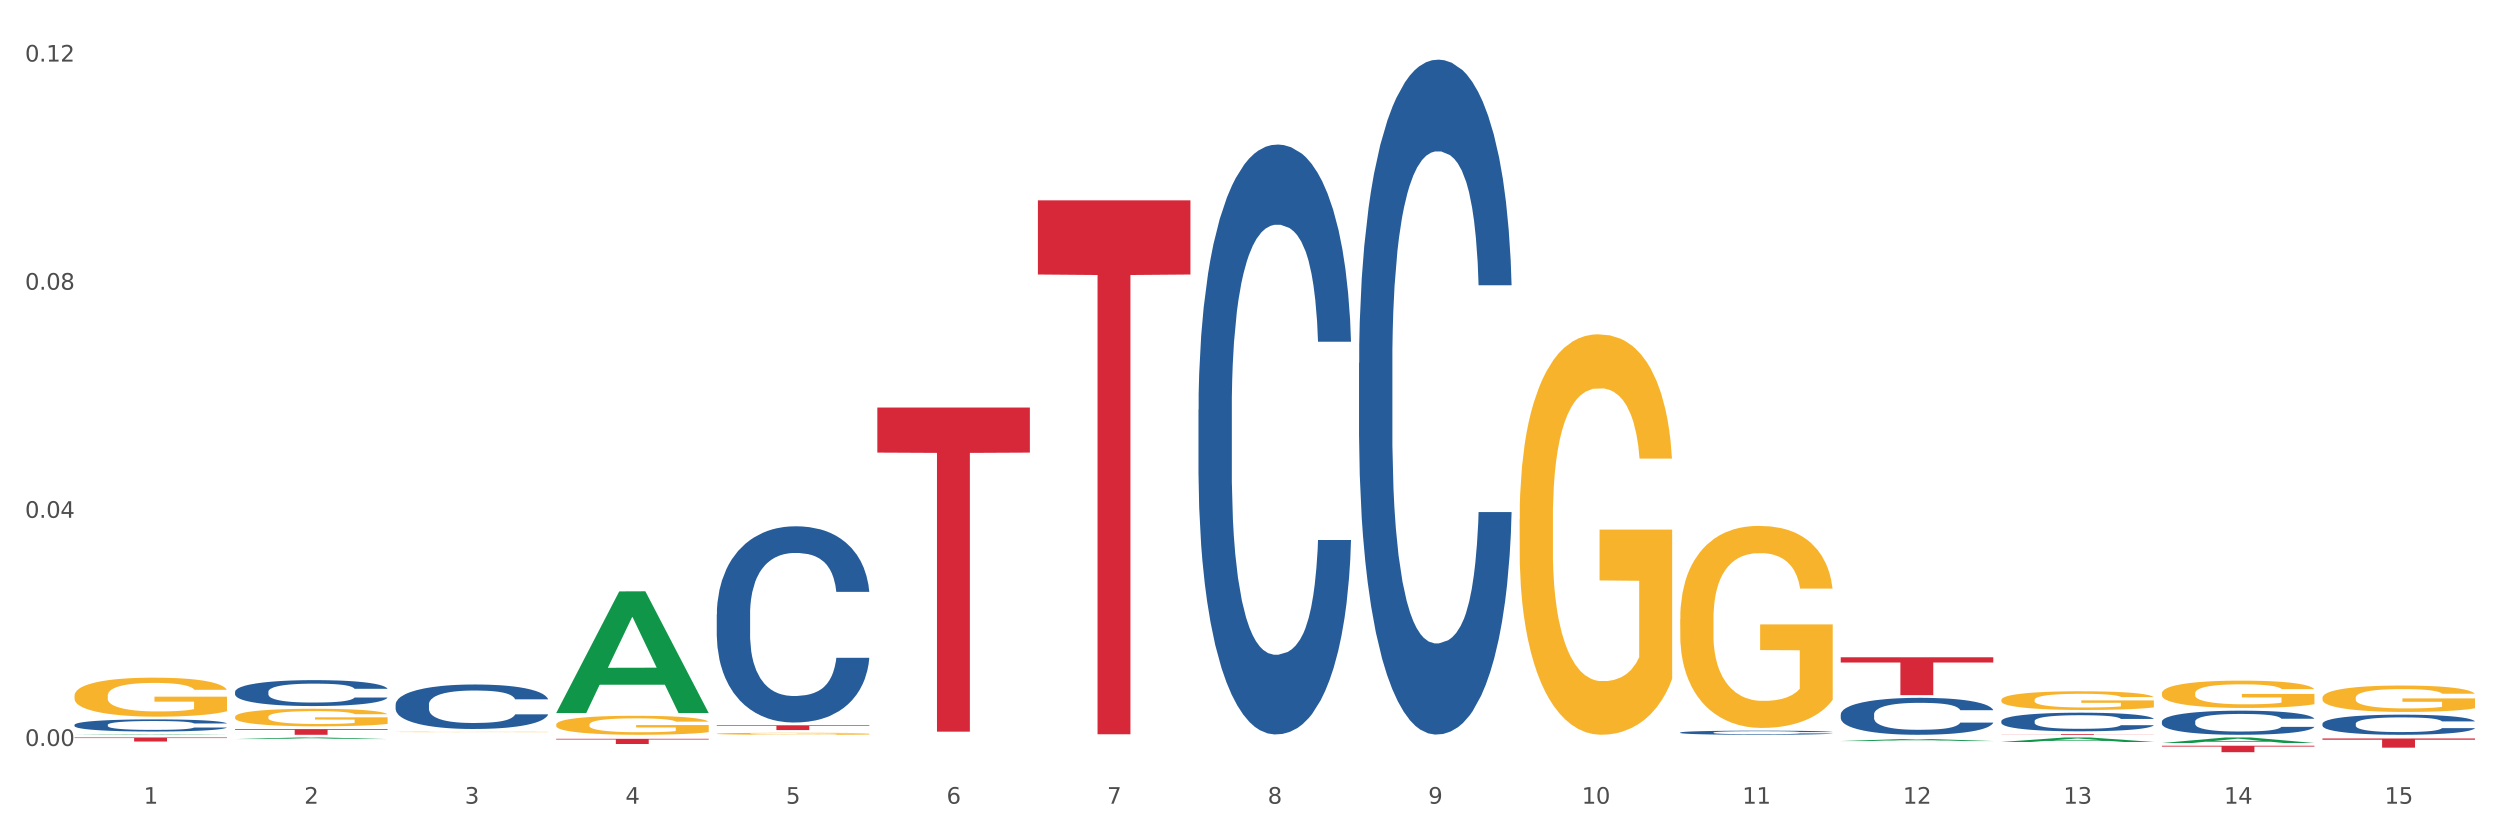 <?xml version="1.0" encoding="utf-8" standalone="no"?>
<!DOCTYPE svg PUBLIC "-//W3C//DTD SVG 1.1//EN"
  "http://www.w3.org/Graphics/SVG/1.1/DTD/svg11.dtd">
<svg xmlns:xlink="http://www.w3.org/1999/xlink" width="1080pt" height="360pt" viewBox="0 0 1080 360" xmlns="http://www.w3.org/2000/svg" version="1.1">
 <rect x="0" y="0" width="1080" height="360" fill="#333333" stroke="none"/>
 <defs>
  <style type="text/css">*{stroke-linejoin: round; stroke-linecap: butt}</style>
 </defs>
 <g id="figure_1">
  <g id="patch_1">
   <path d="M 0 360 
L 1080 360 
L 1080 0 
L 0 0 
z
" style="fill: #ffffff; stroke: #ffffff; stroke-linejoin: miter"/>
  </g>
  <g id="axes_1">
   <g id="matplotlib.axis_1">
    <g id="xtick_1">
     <g id="text_1">
      <!-- 1 -->
      <g style="fill: #4d4d4d" transform="translate(62.07 347.204) scale(0.096 -0.096)">
       <defs>
        <path id="DejaVuSans-31" d="M 794 531 
L 1825 531 
L 1825 4091 
L 703 3866 
L 703 4441 
L 1819 4666 
L 2450 4666 
L 2450 531 
L 3481 531 
L 3481 0 
L 794 0 
L 794 531 
z
" transform="scale(0.016)"/>
       </defs>
       <use xlink:href="#DejaVuSans-31"/>
      </g>
     </g>
    </g>
    <g id="xtick_2">
     <g id="text_2">
      <!-- 2 -->
      <g style="fill: #4d4d4d" transform="translate(131.436 347.204) scale(0.096 -0.096)">
       <defs>
        <path id="DejaVuSans-32" d="M 1228 531 
L 3431 531 
L 3431 0 
L 469 0 
L 469 531 
Q 828 903 1448 1529 
Q 2069 2156 2228 2338 
Q 2531 2678 2651 2914 
Q 2772 3150 2772 3378 
Q 2772 3750 2511 3984 
Q 2250 4219 1831 4219 
Q 1534 4219 1204 4116 
Q 875 4013 500 3803 
L 500 4441 
Q 881 4594 1212 4672 
Q 1544 4750 1819 4750 
Q 2544 4750 2975 4387 
Q 3406 4025 3406 3419 
Q 3406 3131 3298 2873 
Q 3191 2616 2906 2266 
Q 2828 2175 2409 1742 
Q 1991 1309 1228 531 
z
" transform="scale(0.016)"/>
       </defs>
       <use xlink:href="#DejaVuSans-32"/>
      </g>
     </g>
    </g>
    <g id="xtick_3">
     <g id="text_3">
      <!-- 3 -->
      <g style="fill: #4d4d4d" transform="translate(200.802 347.204) scale(0.096 -0.096)">
       <defs>
        <path id="DejaVuSans-33" d="M 2597 2516 
Q 3050 2419 3304 2112 
Q 3559 1806 3559 1356 
Q 3559 666 3084 287 
Q 2609 -91 1734 -91 
Q 1441 -91 1130 -33 
Q 819 25 488 141 
L 488 750 
Q 750 597 1062 519 
Q 1375 441 1716 441 
Q 2309 441 2620 675 
Q 2931 909 2931 1356 
Q 2931 1769 2642 2001 
Q 2353 2234 1838 2234 
L 1294 2234 
L 1294 2753 
L 1863 2753 
Q 2328 2753 2575 2939 
Q 2822 3125 2822 3475 
Q 2822 3834 2567 4026 
Q 2313 4219 1838 4219 
Q 1578 4219 1281 4162 
Q 984 4106 628 3988 
L 628 4550 
Q 988 4650 1302 4700 
Q 1616 4750 1894 4750 
Q 2613 4750 3031 4423 
Q 3450 4097 3450 3541 
Q 3450 3153 3228 2886 
Q 3006 2619 2597 2516 
z
" transform="scale(0.016)"/>
       </defs>
       <use xlink:href="#DejaVuSans-33"/>
      </g>
     </g>
    </g>
    <g id="xtick_4">
     <g id="text_4">
      <!-- 4 -->
      <g style="fill: #4d4d4d" transform="translate(270.169 347.204) scale(0.096 -0.096)">
       <defs>
        <path id="DejaVuSans-34" d="M 2419 4116 
L 825 1625 
L 2419 1625 
L 2419 4116 
z
M 2253 4666 
L 3047 4666 
L 3047 1625 
L 3713 1625 
L 3713 1100 
L 3047 1100 
L 3047 0 
L 2419 0 
L 2419 1100 
L 313 1100 
L 313 1709 
L 2253 4666 
z
" transform="scale(0.016)"/>
       </defs>
       <use xlink:href="#DejaVuSans-34"/>
      </g>
     </g>
    </g>
    <g id="xtick_5">
     <g id="text_5">
      <!-- 5 -->
      <g style="fill: #4d4d4d" transform="translate(339.535 347.204) scale(0.096 -0.096)">
       <defs>
        <path id="DejaVuSans-35" d="M 691 4666 
L 3169 4666 
L 3169 4134 
L 1269 4134 
L 1269 2991 
Q 1406 3038 1543 3061 
Q 1681 3084 1819 3084 
Q 2600 3084 3056 2656 
Q 3513 2228 3513 1497 
Q 3513 744 3044 326 
Q 2575 -91 1722 -91 
Q 1428 -91 1123 -41 
Q 819 9 494 109 
L 494 744 
Q 775 591 1075 516 
Q 1375 441 1709 441 
Q 2250 441 2565 725 
Q 2881 1009 2881 1497 
Q 2881 1984 2565 2268 
Q 2250 2553 1709 2553 
Q 1456 2553 1204 2497 
Q 953 2441 691 2322 
L 691 4666 
z
" transform="scale(0.016)"/>
       </defs>
       <use xlink:href="#DejaVuSans-35"/>
      </g>
     </g>
    </g>
    <g id="xtick_6">
     <g id="text_6">
      <!-- 6 -->
      <g style="fill: #4d4d4d" transform="translate(408.901 347.204) scale(0.096 -0.096)">
       <defs>
        <path id="DejaVuSans-36" d="M 2113 2584 
Q 1688 2584 1439 2293 
Q 1191 2003 1191 1497 
Q 1191 994 1439 701 
Q 1688 409 2113 409 
Q 2538 409 2786 701 
Q 3034 994 3034 1497 
Q 3034 2003 2786 2293 
Q 2538 2584 2113 2584 
z
M 3366 4563 
L 3366 3988 
Q 3128 4100 2886 4159 
Q 2644 4219 2406 4219 
Q 1781 4219 1451 3797 
Q 1122 3375 1075 2522 
Q 1259 2794 1537 2939 
Q 1816 3084 2150 3084 
Q 2853 3084 3261 2657 
Q 3669 2231 3669 1497 
Q 3669 778 3244 343 
Q 2819 -91 2113 -91 
Q 1303 -91 875 529 
Q 447 1150 447 2328 
Q 447 3434 972 4092 
Q 1497 4750 2381 4750 
Q 2619 4750 2861 4703 
Q 3103 4656 3366 4563 
z
" transform="scale(0.016)"/>
       </defs>
       <use xlink:href="#DejaVuSans-36"/>
      </g>
     </g>
    </g>
    <g id="xtick_7">
     <g id="text_7">
      <!-- 7 -->
      <g style="fill: #4d4d4d" transform="translate(478.267 347.204) scale(0.096 -0.096)">
       <defs>
        <path id="DejaVuSans-37" d="M 525 4666 
L 3525 4666 
L 3525 4397 
L 1831 0 
L 1172 0 
L 2766 4134 
L 525 4134 
L 525 4666 
z
" transform="scale(0.016)"/>
       </defs>
       <use xlink:href="#DejaVuSans-37"/>
      </g>
     </g>
    </g>
    <g id="xtick_8">
     <g id="text_8">
      <!-- 8 -->
      <g style="fill: #4d4d4d" transform="translate(547.634 347.204) scale(0.096 -0.096)">
       <defs>
        <path id="DejaVuSans-38" d="M 2034 2216 
Q 1584 2216 1326 1975 
Q 1069 1734 1069 1313 
Q 1069 891 1326 650 
Q 1584 409 2034 409 
Q 2484 409 2743 651 
Q 3003 894 3003 1313 
Q 3003 1734 2745 1975 
Q 2488 2216 2034 2216 
z
M 1403 2484 
Q 997 2584 770 2862 
Q 544 3141 544 3541 
Q 544 4100 942 4425 
Q 1341 4750 2034 4750 
Q 2731 4750 3128 4425 
Q 3525 4100 3525 3541 
Q 3525 3141 3298 2862 
Q 3072 2584 2669 2484 
Q 3125 2378 3379 2068 
Q 3634 1759 3634 1313 
Q 3634 634 3220 271 
Q 2806 -91 2034 -91 
Q 1263 -91 848 271 
Q 434 634 434 1313 
Q 434 1759 690 2068 
Q 947 2378 1403 2484 
z
M 1172 3481 
Q 1172 3119 1398 2916 
Q 1625 2713 2034 2713 
Q 2441 2713 2670 2916 
Q 2900 3119 2900 3481 
Q 2900 3844 2670 4047 
Q 2441 4250 2034 4250 
Q 1625 4250 1398 4047 
Q 1172 3844 1172 3481 
z
" transform="scale(0.016)"/>
       </defs>
       <use xlink:href="#DejaVuSans-38"/>
      </g>
     </g>
    </g>
    <g id="xtick_9">
     <g id="text_9">
      <!-- 9 -->
      <g style="fill: #4d4d4d" transform="translate(617 347.204) scale(0.096 -0.096)">
       <defs>
        <path id="DejaVuSans-39" d="M 703 97 
L 703 672 
Q 941 559 1184 500 
Q 1428 441 1663 441 
Q 2288 441 2617 861 
Q 2947 1281 2994 2138 
Q 2813 1869 2534 1725 
Q 2256 1581 1919 1581 
Q 1219 1581 811 2004 
Q 403 2428 403 3163 
Q 403 3881 828 4315 
Q 1253 4750 1959 4750 
Q 2769 4750 3195 4129 
Q 3622 3509 3622 2328 
Q 3622 1225 3098 567 
Q 2575 -91 1691 -91 
Q 1453 -91 1209 -44 
Q 966 3 703 97 
z
M 1959 2075 
Q 2384 2075 2632 2365 
Q 2881 2656 2881 3163 
Q 2881 3666 2632 3958 
Q 2384 4250 1959 4250 
Q 1534 4250 1286 3958 
Q 1038 3666 1038 3163 
Q 1038 2656 1286 2365 
Q 1534 2075 1959 2075 
z
" transform="scale(0.016)"/>
       </defs>
       <use xlink:href="#DejaVuSans-39"/>
      </g>
     </g>
    </g>
    <g id="xtick_10">
     <g id="text_10">
      <!-- 10 -->
      <g style="fill: #4d4d4d" transform="translate(683.312 347.204) scale(0.096 -0.096)">
       <defs>
        <path id="DejaVuSans-30" d="M 2034 4250 
Q 1547 4250 1301 3770 
Q 1056 3291 1056 2328 
Q 1056 1369 1301 889 
Q 1547 409 2034 409 
Q 2525 409 2770 889 
Q 3016 1369 3016 2328 
Q 3016 3291 2770 3770 
Q 2525 4250 2034 4250 
z
M 2034 4750 
Q 2819 4750 3233 4129 
Q 3647 3509 3647 2328 
Q 3647 1150 3233 529 
Q 2819 -91 2034 -91 
Q 1250 -91 836 529 
Q 422 1150 422 2328 
Q 422 3509 836 4129 
Q 1250 4750 2034 4750 
z
" transform="scale(0.016)"/>
       </defs>
       <use xlink:href="#DejaVuSans-31"/>
       <use xlink:href="#DejaVuSans-30" transform="translate(63.623 0)"/>
      </g>
     </g>
    </g>
    <g id="xtick_11">
     <g id="text_11">
      <!-- 11 -->
      <g style="fill: #4d4d4d" transform="translate(752.678 347.204) scale(0.096 -0.096)">
       <use xlink:href="#DejaVuSans-31"/>
       <use xlink:href="#DejaVuSans-31" transform="translate(63.623 0)"/>
      </g>
     </g>
    </g>
    <g id="xtick_12">
     <g id="text_12">
      <!-- 12 -->
      <g style="fill: #4d4d4d" transform="translate(822.044 347.204) scale(0.096 -0.096)">
       <use xlink:href="#DejaVuSans-31"/>
       <use xlink:href="#DejaVuSans-32" transform="translate(63.623 0)"/>
      </g>
     </g>
    </g>
    <g id="xtick_13">
     <g id="text_13">
      <!-- 13 -->
      <g style="fill: #4d4d4d" transform="translate(891.411 347.204) scale(0.096 -0.096)">
       <use xlink:href="#DejaVuSans-31"/>
       <use xlink:href="#DejaVuSans-33" transform="translate(63.623 0)"/>
      </g>
     </g>
    </g>
    <g id="xtick_14">
     <g id="text_14">
      <!-- 14 -->
      <g style="fill: #4d4d4d" transform="translate(960.777 347.204) scale(0.096 -0.096)">
       <use xlink:href="#DejaVuSans-31"/>
       <use xlink:href="#DejaVuSans-34" transform="translate(63.623 0)"/>
      </g>
     </g>
    </g>
    <g id="xtick_15">
     <g id="text_15">
      <!-- 15 -->
      <g style="fill: #4d4d4d" transform="translate(1030.143 347.204) scale(0.096 -0.096)">
       <use xlink:href="#DejaVuSans-31"/>
       <use xlink:href="#DejaVuSans-35" transform="translate(63.623 0)"/>
      </g>
     </g>
    </g>
    <g id="xtick_16"/>
    <g id="xtick_17"/>
    <g id="xtick_18"/>
    <g id="xtick_19"/>
    <g id="xtick_20"/>
    <g id="xtick_21"/>
    <g id="xtick_22"/>
    <g id="xtick_23"/>
    <g id="xtick_24"/>
    <g id="xtick_25"/>
    <g id="xtick_26"/>
    <g id="xtick_27"/>
    <g id="xtick_28"/>
    <g id="xtick_29"/>
   </g>
   <g id="matplotlib.axis_2">
    <g id="ytick_1">
     <g id="text_16">
      <!-- 0.00 -->
      <g style="fill: #4d4d4d" transform="translate(10.8 322.245) scale(0.096 -0.096)">
       <defs>
        <path id="DejaVuSans-2e" d="M 684 794 
L 1344 794 
L 1344 0 
L 684 0 
L 684 794 
z
" transform="scale(0.016)"/>
       </defs>
       <use xlink:href="#DejaVuSans-30"/>
       <use xlink:href="#DejaVuSans-2e" transform="translate(63.623 0)"/>
       <use xlink:href="#DejaVuSans-30" transform="translate(95.41 0)"/>
       <use xlink:href="#DejaVuSans-30" transform="translate(159.033 0)"/>
      </g>
     </g>
    </g>
    <g id="ytick_2">
     <g id="text_17">
      <!-- 0.04 -->
      <g style="fill: #4d4d4d" transform="translate(10.8 223.696) scale(0.096 -0.096)">
       <use xlink:href="#DejaVuSans-30"/>
       <use xlink:href="#DejaVuSans-2e" transform="translate(63.623 0)"/>
       <use xlink:href="#DejaVuSans-30" transform="translate(95.41 0)"/>
       <use xlink:href="#DejaVuSans-34" transform="translate(159.033 0)"/>
      </g>
     </g>
    </g>
    <g id="ytick_3">
     <g id="text_18">
      <!-- 0.08 -->
      <g style="fill: #4d4d4d" transform="translate(10.8 125.147) scale(0.096 -0.096)">
       <use xlink:href="#DejaVuSans-30"/>
       <use xlink:href="#DejaVuSans-2e" transform="translate(63.623 0)"/>
       <use xlink:href="#DejaVuSans-30" transform="translate(95.41 0)"/>
       <use xlink:href="#DejaVuSans-38" transform="translate(159.033 0)"/>
      </g>
     </g>
    </g>
    <g id="ytick_4">
     <g id="text_19">
      <!-- 0.12 -->
      <g style="fill: #4d4d4d" transform="translate(10.8 26.598) scale(0.096 -0.096)">
       <use xlink:href="#DejaVuSans-30"/>
       <use xlink:href="#DejaVuSans-2e" transform="translate(63.623 0)"/>
       <use xlink:href="#DejaVuSans-31" transform="translate(95.41 0)"/>
       <use xlink:href="#DejaVuSans-32" transform="translate(159.033 0)"/>
      </g>
     </g>
    </g>
    <g id="ytick_5"/>
    <g id="ytick_6"/>
    <g id="ytick_7"/>
   </g>
   <g id="PolyCollection_1">
    <path d="M 32.175 317.426 
L 32.243 317.426 
L 59.417 317.186 
L 70.695 317.186 
L 98.073 317.426 
L 85.029 317.426 
L 79.119 317.37 
L 51.061 317.37 
L 50.857 317.371 
L 45.151 317.426 
L 32.175 317.426 
L 32.175 317.426 
L 54.594 317.337 
L 75.586 317.337 
L 65.192 317.237 
L 65.056 317.237 
L 64.92 317.238 
L 54.526 317.337 
L 54.594 317.337 
L 32.175 317.426 
z
" clip-path="url(#pf99dd2911e)" style="fill: #109648"/>
    <path d="M 101.541 319.281 
L 101.609 319.28 
L 128.784 318.598 
L 140.061 318.598 
L 167.439 319.282 
L 154.395 319.282 
L 148.485 319.123 
L 120.427 319.123 
L 120.224 319.125 
L 114.517 319.282 
L 101.541 319.282 
L 101.541 319.281 
L 123.96 319.028 
L 144.952 319.027 
L 134.558 318.743 
L 134.422 318.742 
L 134.286 318.744 
L 123.892 319.027 
L 123.96 319.028 
L 101.541 319.281 
z
" clip-path="url(#pf99dd2911e)" style="fill: #109648"/>
    <path d="M 240.274 307.949 
L 240.342 307.9 
L 267.516 255.482 
L 278.793 255.433 
L 306.172 308.048 
L 293.128 308.048 
L 287.217 295.796 
L 259.16 295.796 
L 258.956 295.993 
L 253.249 308.048 
L 240.274 308.048 
L 240.274 307.949 
L 262.693 288.484 
L 283.685 288.435 
L 273.291 266.648 
L 273.155 266.549 
L 273.019 266.697 
L 262.625 288.435 
L 262.693 288.484 
L 240.274 307.949 
z
" clip-path="url(#pf99dd2911e)" style="fill: #109648"/>
    <path d="M 795.203 320.127 
L 795.271 320.126 
L 822.446 319.252 
L 833.723 319.251 
L 861.101 320.128 
L 848.058 320.128 
L 842.147 319.924 
L 814.09 319.924 
L 813.886 319.927 
L 808.179 320.128 
L 795.203 320.128 
L 795.203 320.127 
L 817.622 319.802 
L 838.615 319.801 
L 828.22 319.438 
L 828.084 319.437 
L 827.949 319.439 
L 817.554 319.801 
L 817.622 319.802 
L 795.203 320.127 
z
" clip-path="url(#pf99dd2911e)" style="fill: #109648"/>
    <path d="M 864.57 320.527 
L 864.638 320.525 
L 891.812 318.599 
L 903.089 318.598 
L 930.468 320.53 
L 917.424 320.53 
L 911.513 320.08 
L 883.456 320.08 
L 883.252 320.088 
L 877.545 320.53 
L 864.57 320.53 
L 864.57 320.527 
L 886.989 319.812 
L 907.981 319.81 
L 897.587 319.01 
L 897.451 319.006 
L 897.315 319.011 
L 886.921 319.81 
L 886.989 319.812 
L 864.57 320.527 
z
" clip-path="url(#pf99dd2911e)" style="fill: #109648"/>
    <path d="M 1003.302 319.01 
L 1069.2 319.01 
L 1069.2 319.564 
L 1043.278 319.568 
L 1043.278 322.995 
L 1029.068 322.995 
L 1029.068 319.568 
L 1003.302 319.564 
L 1003.302 319.014 
L 1003.302 319.01 
z
" clip-path="url(#pf99dd2911e)" style="fill: #d62839"/>
    <path d="M 933.936 322.153 
L 999.834 322.153 
L 999.834 322.542 
L 973.912 322.544 
L 973.912 324.95 
L 959.702 324.95 
L 959.702 322.544 
L 933.936 322.542 
L 933.936 322.156 
L 933.936 322.153 
z
" clip-path="url(#pf99dd2911e)" style="fill: #d62839"/>
    <path d="M 933.936 320.977 
L 934.004 320.975 
L 961.178 318.6 
L 972.456 318.598 
L 999.834 320.982 
L 986.79 320.982 
L 980.88 320.427 
L 952.822 320.427 
L 952.618 320.435 
L 946.912 320.982 
L 933.936 320.982 
L 933.936 320.977 
L 956.355 320.095 
L 977.347 320.093 
L 966.953 319.106 
L 966.817 319.101 
L 966.681 319.108 
L 956.287 320.093 
L 956.355 320.095 
L 933.936 320.977 
z
" clip-path="url(#pf99dd2911e)" style="fill: #109648"/>
    <path d="M 517.739 176.949 
L 517.816 176.717 
L 517.816 170.2 
L 518.05 161.356 
L 518.907 145.064 
L 519.997 132.729 
L 521.867 118.299 
L 522.88 112.248 
L 524.204 105.498 
L 526.93 94.559 
L 530.046 85.25 
L 532.227 80.13 
L 533.863 76.871 
L 537.523 71.053 
L 539.627 68.493 
L 541.808 66.398 
L 543.677 65.001 
L 546.793 63.372 
L 549.285 62.674 
L 552.167 62.441 
L 554.582 62.674 
L 557.776 63.605 
L 562.449 66.398 
L 564.241 68.027 
L 566.656 70.82 
L 569.148 74.544 
L 571.173 78.268 
L 573.51 83.621 
L 575.925 90.603 
L 578.262 99.447 
L 579.898 107.593 
L 581.222 116.204 
L 582.39 126.678 
L 583.247 138.082 
L 583.636 147.624 
L 569.382 147.624 
L 568.992 139.013 
L 568.214 129.703 
L 567.435 123.419 
L 566.578 118.299 
L 565.254 112.48 
L 564.085 108.757 
L 562.138 104.335 
L 560.346 101.542 
L 558.866 99.912 
L 557.075 98.516 
L 553.258 97.12 
L 550.532 97.12 
L 548.818 97.585 
L 546.715 98.749 
L 544.923 100.378 
L 542.82 103.171 
L 541.184 106.196 
L 539.549 110.153 
L 538.614 112.946 
L 537.212 118.066 
L 536.277 122.255 
L 535.031 129.47 
L 534.33 134.591 
L 533.084 147.857 
L 532.538 157.632 
L 532.305 164.381 
L 532.149 171.829 
L 532.149 208.136 
L 532.616 224.428 
L 533.006 231.41 
L 533.629 239.324 
L 534.797 249.564 
L 536.511 259.572 
L 538.302 266.787 
L 539.782 271.209 
L 541.184 274.467 
L 542.587 277.027 
L 544.3 279.355 
L 545.702 280.751 
L 547.805 282.148 
L 550.298 282.846 
L 552.245 282.846 
L 556.218 281.682 
L 558.009 280.519 
L 559.723 278.889 
L 561.593 276.329 
L 563.073 273.536 
L 563.929 271.442 
L 565.331 267.02 
L 566.422 262.365 
L 567.357 257.012 
L 567.98 252.357 
L 568.681 245.375 
L 569.226 237.462 
L 569.382 233.272 
L 583.636 233.272 
L 583.325 241.651 
L 582.78 249.797 
L 581.689 260.736 
L 580.832 267.02 
L 579.508 274.7 
L 578.106 281.217 
L 576.159 288.432 
L 574.367 293.785 
L 572.498 298.44 
L 570.472 302.629 
L 566.811 308.447 
L 565.487 310.077 
L 562.683 312.869 
L 560.502 314.499 
L 557.308 316.128 
L 554.037 317.059 
L 550.61 317.291 
L 547.572 316.826 
L 544.222 315.43 
L 542.119 314.033 
L 539.782 311.938 
L 537.056 308.68 
L 534.486 304.723 
L 532.071 300.069 
L 529.812 294.716 
L 527.709 288.664 
L 524.983 278.657 
L 522.957 268.882 
L 521.477 259.805 
L 520.465 252.124 
L 519.452 242.349 
L 518.907 235.6 
L 518.05 219.308 
L 517.739 204.18 
L 517.739 176.949 
z
" clip-path="url(#pf99dd2911e)" style="fill: #255c99"/>
    <path d="M 587.105 156.773 
L 587.183 156.507 
L 587.183 149.051 
L 587.416 138.932 
L 588.273 120.292 
L 589.364 106.179 
L 591.233 89.669 
L 592.246 82.745 
L 593.57 75.023 
L 596.296 62.507 
L 599.412 51.856 
L 601.593 45.997 
L 603.229 42.269 
L 606.89 35.612 
L 608.993 32.683 
L 611.174 30.286 
L 613.043 28.689 
L 616.159 26.825 
L 618.652 26.026 
L 621.534 25.759 
L 623.948 26.026 
L 627.142 27.091 
L 631.816 30.286 
L 633.607 32.15 
L 636.022 35.346 
L 638.514 39.606 
L 640.54 43.867 
L 642.877 49.992 
L 645.291 57.98 
L 647.628 68.099 
L 649.264 77.419 
L 650.588 87.272 
L 651.756 99.255 
L 652.613 112.303 
L 653.003 123.221 
L 638.748 123.221 
L 638.359 113.368 
L 637.58 102.717 
L 636.801 95.527 
L 635.944 89.669 
L 634.62 83.011 
L 633.451 78.751 
L 631.504 73.691 
L 629.713 70.496 
L 628.233 68.632 
L 626.441 67.034 
L 622.624 65.436 
L 619.898 65.436 
L 618.184 65.969 
L 616.081 67.3 
L 614.29 69.164 
L 612.186 72.36 
L 610.551 75.822 
L 608.915 80.349 
L 607.98 83.544 
L 606.578 89.402 
L 605.643 94.196 
L 604.397 102.451 
L 603.696 108.309 
L 602.45 123.487 
L 601.905 134.671 
L 601.671 142.394 
L 601.515 150.915 
L 601.515 192.456 
L 601.982 211.096 
L 602.372 219.085 
L 602.995 228.139 
L 604.163 239.855 
L 605.877 251.306 
L 607.669 259.561 
L 609.149 264.62 
L 610.551 268.348 
L 611.953 271.277 
L 613.666 273.94 
L 615.069 275.538 
L 617.172 277.136 
L 619.664 277.935 
L 621.612 277.935 
L 625.584 276.603 
L 627.376 275.272 
L 629.089 273.408 
L 630.959 270.478 
L 632.439 267.283 
L 633.296 264.886 
L 634.698 259.827 
L 635.788 254.501 
L 636.723 248.377 
L 637.346 243.051 
L 638.047 235.062 
L 638.592 226.008 
L 638.748 221.215 
L 653.003 221.215 
L 652.691 230.801 
L 652.146 240.122 
L 651.055 252.637 
L 650.199 259.827 
L 648.874 268.614 
L 647.472 276.07 
L 645.525 284.325 
L 643.733 290.45 
L 641.864 295.776 
L 639.839 300.569 
L 636.178 307.226 
L 634.853 309.09 
L 632.049 312.286 
L 629.868 314.15 
L 626.675 316.014 
L 623.403 317.079 
L 619.976 317.345 
L 616.938 316.813 
L 613.589 315.215 
L 611.485 313.617 
L 609.149 311.221 
L 606.422 307.493 
L 603.852 302.966 
L 601.437 297.64 
L 599.178 291.515 
L 597.075 284.592 
L 594.349 273.141 
L 592.324 261.957 
L 590.844 251.572 
L 589.831 242.784 
L 588.818 231.6 
L 588.273 223.878 
L 587.416 205.238 
L 587.105 187.929 
L 587.105 156.773 
z
" clip-path="url(#pf99dd2911e)" style="fill: #255c99"/>
    <path d="M 725.837 316.444 
L 725.915 316.442 
L 725.915 316.397 
L 726.149 316.335 
L 727.006 316.221 
L 728.096 316.135 
L 729.966 316.034 
L 730.978 315.991 
L 732.302 315.944 
L 735.029 315.867 
L 738.144 315.802 
L 740.325 315.766 
L 741.961 315.744 
L 745.622 315.703 
L 747.725 315.685 
L 749.906 315.67 
L 751.776 315.661 
L 754.891 315.649 
L 757.384 315.644 
L 760.266 315.643 
L 762.681 315.644 
L 765.874 315.651 
L 770.548 315.67 
L 772.34 315.682 
L 774.754 315.701 
L 777.247 315.727 
L 779.272 315.753 
L 781.609 315.791 
L 784.024 315.84 
L 786.36 315.902 
L 787.996 315.959 
L 789.32 316.019 
L 790.489 316.092 
L 791.346 316.172 
L 791.735 316.239 
L 777.481 316.239 
L 777.091 316.178 
L 776.312 316.113 
L 775.533 316.069 
L 774.676 316.034 
L 773.352 315.993 
L 772.184 315.967 
L 770.237 315.936 
L 768.445 315.916 
L 766.965 315.905 
L 765.173 315.895 
L 761.357 315.885 
L 758.63 315.885 
L 756.917 315.889 
L 754.814 315.897 
L 753.022 315.908 
L 750.919 315.928 
L 749.283 315.949 
L 747.647 315.977 
L 746.713 315.996 
L 745.311 316.032 
L 744.376 316.061 
L 743.13 316.112 
L 742.429 316.148 
L 741.182 316.24 
L 740.637 316.309 
L 740.403 316.356 
L 740.248 316.408 
L 740.248 316.662 
L 740.715 316.776 
L 741.104 316.825 
L 741.727 316.881 
L 742.896 316.952 
L 744.61 317.022 
L 746.401 317.073 
L 747.881 317.104 
L 749.283 317.126 
L 750.685 317.144 
L 752.399 317.161 
L 753.801 317.17 
L 755.904 317.18 
L 758.397 317.185 
L 760.344 317.185 
L 764.317 317.177 
L 766.108 317.169 
L 767.822 317.157 
L 769.691 317.14 
L 771.171 317.12 
L 772.028 317.105 
L 773.43 317.074 
L 774.521 317.042 
L 775.455 317.004 
L 776.079 316.972 
L 776.78 316.923 
L 777.325 316.868 
L 777.481 316.838 
L 791.735 316.838 
L 791.424 316.897 
L 790.878 316.954 
L 789.788 317.03 
L 788.931 317.074 
L 787.607 317.128 
L 786.205 317.174 
L 784.257 317.224 
L 782.466 317.262 
L 780.596 317.294 
L 778.571 317.324 
L 774.91 317.364 
L 773.586 317.376 
L 770.782 317.395 
L 768.601 317.407 
L 765.407 317.418 
L 762.136 317.425 
L 758.708 317.426 
L 755.67 317.423 
L 752.321 317.413 
L 750.218 317.403 
L 747.881 317.389 
L 745.155 317.366 
L 742.584 317.338 
L 740.17 317.306 
L 737.911 317.268 
L 735.808 317.226 
L 733.081 317.156 
L 731.056 317.087 
L 729.576 317.024 
L 728.563 316.97 
L 727.551 316.902 
L 727.006 316.854 
L 726.149 316.74 
L 725.837 316.635 
L 725.837 316.444 
z
" clip-path="url(#pf99dd2911e)" style="fill: #255c99"/>
    <path d="M 795.203 308.633 
L 795.281 308.618 
L 795.281 308.21 
L 795.515 307.656 
L 796.372 306.635 
L 797.462 305.862 
L 799.332 304.958 
L 800.344 304.579 
L 801.669 304.156 
L 804.395 303.47 
L 807.511 302.887 
L 809.692 302.566 
L 811.327 302.362 
L 814.988 301.997 
L 817.092 301.837 
L 819.273 301.706 
L 821.142 301.618 
L 824.258 301.516 
L 826.75 301.472 
L 829.632 301.458 
L 832.047 301.472 
L 835.241 301.531 
L 839.914 301.706 
L 841.706 301.808 
L 844.121 301.983 
L 846.613 302.216 
L 848.638 302.449 
L 850.975 302.785 
L 853.39 303.222 
L 855.727 303.777 
L 857.362 304.287 
L 858.687 304.827 
L 859.855 305.483 
L 860.712 306.197 
L 861.101 306.795 
L 846.847 306.795 
L 846.457 306.256 
L 845.678 305.672 
L 844.899 305.279 
L 844.043 304.958 
L 842.718 304.593 
L 841.55 304.36 
L 839.603 304.083 
L 837.811 303.908 
L 836.331 303.806 
L 834.54 303.718 
L 830.723 303.631 
L 827.997 303.631 
L 826.283 303.66 
L 824.18 303.733 
L 822.388 303.835 
L 820.285 304.01 
L 818.649 304.199 
L 817.014 304.447 
L 816.079 304.622 
L 814.677 304.943 
L 813.742 305.206 
L 812.496 305.658 
L 811.795 305.979 
L 810.548 306.81 
L 810.003 307.422 
L 809.77 307.845 
L 809.614 308.312 
L 809.614 310.587 
L 810.081 311.608 
L 810.471 312.045 
L 811.094 312.541 
L 812.262 313.183 
L 813.976 313.81 
L 815.767 314.262 
L 817.247 314.539 
L 818.649 314.743 
L 820.051 314.903 
L 821.765 315.049 
L 823.167 315.137 
L 825.27 315.224 
L 827.763 315.268 
L 829.71 315.268 
L 833.683 315.195 
L 835.474 315.122 
L 837.188 315.02 
L 839.057 314.86 
L 840.537 314.685 
L 841.394 314.553 
L 842.796 314.276 
L 843.887 313.985 
L 844.822 313.649 
L 845.445 313.358 
L 846.146 312.92 
L 846.691 312.424 
L 846.847 312.162 
L 861.101 312.162 
L 860.79 312.687 
L 860.245 313.197 
L 859.154 313.883 
L 858.297 314.276 
L 856.973 314.758 
L 855.571 315.166 
L 853.624 315.618 
L 851.832 315.953 
L 849.963 316.245 
L 847.937 316.507 
L 844.276 316.872 
L 842.952 316.974 
L 840.148 317.149 
L 837.967 317.251 
L 834.773 317.353 
L 831.502 317.412 
L 828.074 317.426 
L 825.037 317.397 
L 821.687 317.31 
L 819.584 317.222 
L 817.247 317.091 
L 814.521 316.887 
L 811.951 316.639 
L 809.536 316.347 
L 807.277 316.012 
L 805.174 315.633 
L 802.448 315.005 
L 800.422 314.393 
L 798.942 313.824 
L 797.93 313.343 
L 796.917 312.73 
L 796.372 312.308 
L 795.515 311.287 
L 795.203 310.339 
L 795.203 308.633 
z
" clip-path="url(#pf99dd2911e)" style="fill: #255c99"/>
    <path d="M 32.175 318.598 
L 98.073 318.598 
L 98.073 318.839 
L 72.151 318.841 
L 72.151 320.336 
L 57.941 320.336 
L 57.941 318.841 
L 32.175 318.839 
L 32.175 318.599 
L 32.175 318.598 
z
" clip-path="url(#pf99dd2911e)" style="fill: #d62839"/>
    <path d="M 101.541 314.949 
L 167.439 314.949 
L 167.439 315.293 
L 141.517 315.295 
L 141.517 317.426 
L 127.307 317.426 
L 127.307 315.295 
L 101.541 315.293 
L 101.541 314.951 
L 101.541 314.949 
z
" clip-path="url(#pf99dd2911e)" style="fill: #d62839"/>
    <path d="M 240.274 319.164 
L 306.172 319.164 
L 306.172 319.475 
L 280.25 319.478 
L 280.25 321.404 
L 266.039 321.404 
L 266.039 319.478 
L 240.274 319.475 
L 240.274 319.166 
L 240.274 319.164 
z
" clip-path="url(#pf99dd2911e)" style="fill: #d62839"/>
    <path d="M 309.64 313.304 
L 375.538 313.304 
L 375.538 313.594 
L 349.616 313.596 
L 349.616 315.395 
L 335.406 315.395 
L 335.406 313.596 
L 309.64 313.594 
L 309.64 313.306 
L 309.64 313.304 
z
" clip-path="url(#pf99dd2911e)" style="fill: #d62839"/>
    <path d="M 864.57 317.102 
L 930.468 317.102 
L 930.468 317.147 
L 904.546 317.148 
L 904.546 317.426 
L 890.335 317.426 
L 890.335 317.148 
L 864.57 317.147 
L 864.57 317.103 
L 864.57 317.102 
z
" clip-path="url(#pf99dd2911e)" style="fill: #d62839"/>
    <path d="M 795.203 283.939 
L 861.101 283.939 
L 861.101 286.211 
L 835.179 286.226 
L 835.179 300.286 
L 820.969 300.286 
L 820.969 286.226 
L 795.203 286.211 
L 795.203 283.955 
L 795.203 283.939 
z
" clip-path="url(#pf99dd2911e)" style="fill: #d62839"/>
    <path d="M 448.372 86.533 
L 514.27 86.533 
L 514.27 118.589 
L 488.348 118.806 
L 488.348 317.211 
L 474.138 317.211 
L 474.138 118.806 
L 448.372 118.589 
L 448.372 86.749 
L 448.372 86.533 
z
" clip-path="url(#pf99dd2911e)" style="fill: #d62839"/>
    <path d="M 379.006 176.064 
L 444.904 176.064 
L 444.904 195.522 
L 418.982 195.654 
L 418.982 316.085 
L 404.772 316.085 
L 404.772 195.654 
L 379.006 195.522 
L 379.006 176.195 
L 379.006 176.064 
z
" clip-path="url(#pf99dd2911e)" style="fill: #d62839"/>
    <path d="M 309.64 265.446 
L 309.718 265.368 
L 309.718 263.2 
L 309.951 260.258 
L 310.808 254.839 
L 311.899 250.735 
L 313.768 245.935 
L 314.781 243.922 
L 316.105 241.677 
L 318.831 238.038 
L 321.947 234.941 
L 324.128 233.237 
L 325.764 232.153 
L 329.425 230.218 
L 331.528 229.366 
L 333.709 228.669 
L 335.578 228.205 
L 338.694 227.663 
L 341.187 227.431 
L 344.069 227.353 
L 346.484 227.431 
L 349.677 227.74 
L 354.351 228.669 
L 356.142 229.211 
L 358.557 230.14 
L 361.05 231.379 
L 363.075 232.618 
L 365.412 234.399 
L 367.826 236.721 
L 370.163 239.664 
L 371.799 242.373 
L 373.123 245.238 
L 374.291 248.722 
L 375.148 252.516 
L 375.538 255.69 
L 361.283 255.69 
L 360.894 252.826 
L 360.115 249.729 
L 359.336 247.638 
L 358.479 245.935 
L 357.155 243.999 
L 355.987 242.76 
L 354.039 241.289 
L 352.248 240.36 
L 350.768 239.818 
L 348.976 239.354 
L 345.159 238.889 
L 342.433 238.889 
L 340.719 239.044 
L 338.616 239.431 
L 336.825 239.973 
L 334.722 240.902 
L 333.086 241.909 
L 331.45 243.225 
L 330.515 244.154 
L 329.113 245.857 
L 328.179 247.251 
L 326.932 249.651 
L 326.231 251.355 
L 324.985 255.768 
L 324.44 259.019 
L 324.206 261.265 
L 324.05 263.742 
L 324.05 275.82 
L 324.518 281.24 
L 324.907 283.563 
L 325.53 286.195 
L 326.699 289.602 
L 328.412 292.931 
L 330.204 295.331 
L 331.684 296.802 
L 333.086 297.886 
L 334.488 298.738 
L 336.202 299.512 
L 337.604 299.977 
L 339.707 300.441 
L 342.199 300.674 
L 344.147 300.674 
L 348.119 300.286 
L 349.911 299.899 
L 351.624 299.357 
L 353.494 298.506 
L 354.974 297.577 
L 355.831 296.88 
L 357.233 295.409 
L 358.323 293.86 
L 359.258 292.08 
L 359.881 290.531 
L 360.582 288.208 
L 361.127 285.576 
L 361.283 284.182 
L 375.538 284.182 
L 375.226 286.97 
L 374.681 289.679 
L 373.59 293.318 
L 372.734 295.409 
L 371.409 297.964 
L 370.007 300.132 
L 368.06 302.532 
L 366.268 304.312 
L 364.399 305.861 
L 362.374 307.255 
L 358.713 309.19 
L 357.389 309.732 
L 354.584 310.661 
L 352.403 311.203 
L 349.21 311.745 
L 345.938 312.055 
L 342.511 312.132 
L 339.473 311.977 
L 336.124 311.513 
L 334.021 311.048 
L 331.684 310.352 
L 328.957 309.268 
L 326.387 307.951 
L 323.972 306.403 
L 321.713 304.622 
L 319.61 302.609 
L 316.884 299.28 
L 314.859 296.028 
L 313.379 293.009 
L 312.366 290.454 
L 311.354 287.202 
L 310.808 284.957 
L 309.951 279.537 
L 309.64 274.504 
L 309.64 265.446 
z
" clip-path="url(#pf99dd2911e)" style="fill: #255c99"/>
    <path d="M 170.907 304.336 
L 170.985 304.318 
L 170.985 303.827 
L 171.219 303.16 
L 172.076 301.931 
L 173.166 301.001 
L 175.036 299.912 
L 176.048 299.456 
L 177.373 298.947 
L 180.099 298.122 
L 183.215 297.42 
L 185.396 297.033 
L 187.031 296.788 
L 190.692 296.349 
L 192.796 296.156 
L 194.977 295.998 
L 196.846 295.892 
L 199.962 295.77 
L 202.454 295.717 
L 205.336 295.699 
L 207.751 295.717 
L 210.945 295.787 
L 215.618 295.998 
L 217.41 296.121 
L 219.825 296.331 
L 222.317 296.612 
L 224.342 296.893 
L 226.679 297.297 
L 229.094 297.823 
L 231.431 298.49 
L 233.066 299.105 
L 234.391 299.754 
L 235.559 300.544 
L 236.416 301.404 
L 236.805 302.124 
L 222.551 302.124 
L 222.161 301.475 
L 221.382 300.772 
L 220.604 300.299 
L 219.747 299.912 
L 218.422 299.473 
L 217.254 299.193 
L 215.307 298.859 
L 213.515 298.648 
L 212.035 298.526 
L 210.244 298.42 
L 206.427 298.315 
L 203.701 298.315 
L 201.987 298.35 
L 199.884 298.438 
L 198.092 298.561 
L 195.989 298.771 
L 194.353 299 
L 192.718 299.298 
L 191.783 299.509 
L 190.381 299.895 
L 189.446 300.211 
L 188.2 300.755 
L 187.499 301.141 
L 186.252 302.142 
L 185.707 302.879 
L 185.474 303.388 
L 185.318 303.95 
L 185.318 306.688 
L 185.785 307.917 
L 186.175 308.444 
L 186.798 309.04 
L 187.966 309.813 
L 189.68 310.568 
L 191.471 311.112 
L 192.951 311.445 
L 194.353 311.691 
L 195.755 311.884 
L 197.469 312.06 
L 198.871 312.165 
L 200.974 312.27 
L 203.467 312.323 
L 205.414 312.323 
L 209.387 312.235 
L 211.178 312.148 
L 212.892 312.025 
L 214.761 311.832 
L 216.241 311.621 
L 217.098 311.463 
L 218.5 311.129 
L 219.591 310.778 
L 220.526 310.375 
L 221.149 310.023 
L 221.85 309.497 
L 222.395 308.9 
L 222.551 308.584 
L 236.805 308.584 
L 236.494 309.216 
L 235.949 309.83 
L 234.858 310.655 
L 234.001 311.129 
L 232.677 311.709 
L 231.275 312.2 
L 229.328 312.744 
L 227.536 313.148 
L 225.667 313.499 
L 223.641 313.815 
L 219.98 314.254 
L 218.656 314.377 
L 215.852 314.588 
L 213.671 314.71 
L 210.477 314.833 
L 207.206 314.904 
L 203.779 314.921 
L 200.741 314.886 
L 197.391 314.781 
L 195.288 314.675 
L 192.951 314.517 
L 190.225 314.272 
L 187.655 313.973 
L 185.24 313.622 
L 182.981 313.218 
L 180.878 312.762 
L 178.152 312.007 
L 176.126 311.27 
L 174.646 310.585 
L 173.634 310.006 
L 172.621 309.269 
L 172.076 308.76 
L 171.219 307.531 
L 170.907 306.39 
L 170.907 304.336 
z
" clip-path="url(#pf99dd2911e)" style="fill: #255c99"/>
    <path d="M 101.541 298.847 
L 101.619 298.837 
L 101.619 298.551 
L 101.853 298.162 
L 102.71 297.446 
L 103.8 296.904 
L 105.67 296.27 
L 106.682 296.004 
L 108.006 295.708 
L 110.733 295.227 
L 113.848 294.818 
L 116.029 294.593 
L 117.665 294.45 
L 121.326 294.195 
L 123.429 294.082 
L 125.61 293.99 
L 127.48 293.929 
L 130.595 293.857 
L 133.088 293.826 
L 135.97 293.816 
L 138.385 293.826 
L 141.578 293.867 
L 146.252 293.99 
L 148.044 294.062 
L 150.458 294.184 
L 152.951 294.348 
L 154.976 294.512 
L 157.313 294.747 
L 159.728 295.054 
L 162.064 295.442 
L 163.7 295.8 
L 165.024 296.178 
L 166.193 296.638 
L 167.05 297.139 
L 167.439 297.559 
L 153.185 297.559 
L 152.795 297.18 
L 152.016 296.771 
L 151.237 296.495 
L 150.38 296.27 
L 149.056 296.015 
L 147.888 295.851 
L 145.941 295.657 
L 144.149 295.534 
L 142.669 295.463 
L 140.877 295.401 
L 137.061 295.34 
L 134.334 295.34 
L 132.621 295.36 
L 130.518 295.411 
L 128.726 295.483 
L 126.623 295.606 
L 124.987 295.739 
L 123.351 295.912 
L 122.417 296.035 
L 121.015 296.26 
L 120.08 296.444 
L 118.834 296.761 
L 118.133 296.986 
L 116.886 297.569 
L 116.341 297.998 
L 116.107 298.295 
L 115.952 298.622 
L 115.952 300.217 
L 116.419 300.933 
L 116.808 301.24 
L 117.431 301.587 
L 118.6 302.037 
L 120.314 302.477 
L 122.105 302.794 
L 123.585 302.988 
L 124.987 303.132 
L 126.389 303.244 
L 128.103 303.346 
L 129.505 303.408 
L 131.608 303.469 
L 134.101 303.5 
L 136.048 303.5 
L 140.021 303.448 
L 141.812 303.397 
L 143.526 303.326 
L 145.395 303.213 
L 146.875 303.091 
L 147.732 302.999 
L 149.134 302.804 
L 150.225 302.6 
L 151.159 302.365 
L 151.783 302.16 
L 152.484 301.853 
L 153.029 301.506 
L 153.185 301.322 
L 167.439 301.322 
L 167.128 301.69 
L 166.582 302.048 
L 165.492 302.528 
L 164.635 302.804 
L 163.311 303.142 
L 161.909 303.428 
L 159.961 303.745 
L 158.17 303.98 
L 156.3 304.185 
L 154.275 304.369 
L 150.614 304.624 
L 149.29 304.696 
L 146.486 304.819 
L 144.305 304.89 
L 141.111 304.962 
L 137.84 305.003 
L 134.412 305.013 
L 131.374 304.993 
L 128.025 304.931 
L 125.922 304.87 
L 123.585 304.778 
L 120.859 304.635 
L 118.288 304.461 
L 115.874 304.256 
L 113.615 304.021 
L 111.512 303.755 
L 108.785 303.316 
L 106.76 302.886 
L 105.28 302.487 
L 104.267 302.15 
L 103.255 301.72 
L 102.71 301.424 
L 101.853 300.708 
L 101.541 300.043 
L 101.541 298.847 
z
" clip-path="url(#pf99dd2911e)" style="fill: #255c99"/>
    <path d="M 32.175 313.126 
L 32.253 313.121 
L 32.253 312.987 
L 32.487 312.805 
L 33.343 312.47 
L 34.434 312.216 
L 36.303 311.919 
L 37.316 311.794 
L 38.64 311.655 
L 41.366 311.43 
L 44.482 311.239 
L 46.663 311.133 
L 48.299 311.066 
L 51.96 310.946 
L 54.063 310.894 
L 56.244 310.851 
L 58.114 310.822 
L 61.229 310.788 
L 63.722 310.774 
L 66.604 310.769 
L 69.019 310.774 
L 72.212 310.793 
L 76.886 310.851 
L 78.677 310.884 
L 81.092 310.942 
L 83.585 311.018 
L 85.61 311.095 
L 87.947 311.205 
L 90.361 311.349 
L 92.698 311.531 
L 94.334 311.699 
L 95.658 311.876 
L 96.827 312.091 
L 97.683 312.326 
L 98.073 312.523 
L 83.818 312.523 
L 83.429 312.345 
L 82.65 312.154 
L 81.871 312.024 
L 81.014 311.919 
L 79.69 311.799 
L 78.522 311.723 
L 76.574 311.632 
L 74.783 311.574 
L 73.303 311.541 
L 71.511 311.512 
L 67.694 311.483 
L 64.968 311.483 
L 63.255 311.493 
L 61.151 311.517 
L 59.36 311.55 
L 57.257 311.608 
L 55.621 311.67 
L 53.985 311.751 
L 53.05 311.809 
L 51.648 311.914 
L 50.714 312 
L 49.467 312.149 
L 48.766 312.254 
L 47.52 312.527 
L 46.975 312.729 
L 46.741 312.868 
L 46.585 313.021 
L 46.585 313.768 
L 47.053 314.103 
L 47.442 314.247 
L 48.065 314.41 
L 49.234 314.621 
L 50.947 314.827 
L 52.739 314.975 
L 54.219 315.066 
L 55.621 315.133 
L 57.023 315.186 
L 58.737 315.234 
L 60.139 315.263 
L 62.242 315.292 
L 64.734 315.306 
L 66.682 315.306 
L 70.654 315.282 
L 72.446 315.258 
L 74.16 315.224 
L 76.029 315.172 
L 77.509 315.114 
L 78.366 315.071 
L 79.768 314.98 
L 80.858 314.884 
L 81.793 314.774 
L 82.416 314.678 
L 83.117 314.535 
L 83.663 314.372 
L 83.818 314.286 
L 98.073 314.286 
L 97.761 314.458 
L 97.216 314.626 
L 96.126 314.851 
L 95.269 314.98 
L 93.945 315.138 
L 92.542 315.272 
L 90.595 315.421 
L 88.804 315.531 
L 86.934 315.627 
L 84.909 315.713 
L 81.248 315.833 
L 79.924 315.866 
L 77.12 315.924 
L 74.939 315.957 
L 71.745 315.991 
L 68.473 316.01 
L 65.046 316.015 
L 62.008 316.005 
L 58.659 315.977 
L 56.556 315.948 
L 54.219 315.905 
L 51.493 315.838 
L 48.922 315.756 
L 46.507 315.66 
L 44.248 315.55 
L 42.145 315.426 
L 39.419 315.22 
L 37.394 315.018 
L 35.914 314.832 
L 34.901 314.674 
L 33.889 314.472 
L 33.343 314.333 
L 32.487 313.998 
L 32.175 313.687 
L 32.175 313.126 
z
" clip-path="url(#pf99dd2911e)" style="fill: #255c99"/>
    <path d="M 933.936 299.49 
L 934.014 299.479 
L 934.014 299.091 
L 934.169 298.756 
L 934.947 297.948 
L 936.114 297.279 
L 936.97 296.923 
L 937.826 296.632 
L 938.837 296.341 
L 940.082 296.039 
L 942.338 295.597 
L 943.739 295.37 
L 945.45 295.133 
L 948.563 294.788 
L 950.819 294.594 
L 953.153 294.432 
L 956.965 294.238 
L 959.455 294.152 
L 962.1 294.087 
L 965.29 294.044 
L 967.702 294.033 
L 972.992 294.066 
L 977.505 294.163 
L 979.683 294.238 
L 982.484 294.367 
L 983.962 294.454 
L 986.374 294.626 
L 988.864 294.853 
L 990.575 295.047 
L 993.143 295.413 
L 995.088 295.78 
L 996.877 296.233 
L 997.811 296.546 
L 998.511 296.837 
L 999.134 297.171 
L 999.756 297.7 
L 985.752 297.7 
L 985.207 297.322 
L 984.351 296.966 
L 983.106 296.621 
L 982.017 296.406 
L 980.15 296.136 
L 978.438 295.963 
L 976.649 295.834 
L 974.47 295.726 
L 972.759 295.672 
L 970.347 295.629 
L 965.601 295.64 
L 962.411 295.726 
L 960.233 295.834 
L 958.832 295.931 
L 957.588 296.039 
L 956.187 296.19 
L 954.553 296.416 
L 953.386 296.621 
L 952.219 296.88 
L 951.286 297.139 
L 950.43 297.441 
L 949.73 297.764 
L 949.185 298.099 
L 948.718 298.508 
L 948.329 299.188 
L 948.329 300.665 
L 948.485 300.999 
L 948.874 301.441 
L 949.341 301.776 
L 950.119 302.175 
L 950.819 302.444 
L 952.141 302.832 
L 953.62 303.156 
L 954.787 303.361 
L 955.954 303.533 
L 957.977 303.771 
L 960.233 303.965 
L 962.178 304.083 
L 964.823 304.191 
L 966.613 304.234 
L 968.169 304.256 
L 971.981 304.256 
L 974.704 304.223 
L 977.738 304.148 
L 980.072 304.051 
L 982.017 303.932 
L 984.196 303.738 
L 985.596 303.555 
L 985.596 301.301 
L 968.48 301.29 
L 968.48 299.792 
L 999.834 299.792 
L 999.834 304.191 
L 998.511 304.418 
L 997.033 304.622 
L 995.477 304.806 
L 993.143 305.032 
L 990.342 305.248 
L 987.852 305.399 
L 985.207 305.528 
L 982.095 305.647 
L 978.049 305.755 
L 975.56 305.798 
L 972.448 305.83 
L 968.791 305.841 
L 965.601 305.819 
L 962.489 305.765 
L 959.221 305.668 
L 956.032 305.528 
L 953.62 305.388 
L 951.208 305.216 
L 948.64 304.989 
L 946.618 304.773 
L 945.061 304.579 
L 943.35 304.331 
L 941.483 304.008 
L 940.082 303.717 
L 938.837 303.415 
L 937.515 303.027 
L 936.581 302.692 
L 935.648 302.272 
L 935.103 301.959 
L 934.48 301.474 
L 934.014 300.794 
L 933.936 299.49 
z
" clip-path="url(#pf99dd2911e)" style="fill: #f7b32b"/>
    <path d="M 1003.302 301.424 
L 1003.38 301.413 
L 1003.38 301.038 
L 1003.535 300.715 
L 1004.314 299.933 
L 1005.481 299.287 
L 1006.336 298.943 
L 1007.192 298.662 
L 1008.204 298.38 
L 1009.448 298.089 
L 1011.705 297.661 
L 1013.105 297.442 
L 1014.817 297.213 
L 1017.929 296.879 
L 1020.185 296.692 
L 1022.519 296.535 
L 1026.331 296.348 
L 1028.821 296.264 
L 1031.466 296.202 
L 1034.656 296.16 
L 1037.068 296.15 
L 1042.358 296.181 
L 1046.871 296.275 
L 1049.049 296.348 
L 1051.85 296.473 
L 1053.328 296.556 
L 1055.74 296.723 
L 1058.23 296.942 
L 1059.942 297.13 
L 1062.509 297.484 
L 1064.454 297.838 
L 1066.244 298.276 
L 1067.177 298.578 
L 1067.877 298.86 
L 1068.5 299.183 
L 1069.122 299.694 
L 1055.118 299.694 
L 1054.573 299.329 
L 1053.717 298.985 
L 1052.473 298.651 
L 1051.383 298.443 
L 1049.516 298.182 
L 1047.805 298.016 
L 1046.015 297.89 
L 1043.837 297.786 
L 1042.125 297.734 
L 1039.713 297.692 
L 1034.967 297.703 
L 1031.777 297.786 
L 1029.599 297.89 
L 1028.199 297.984 
L 1026.954 298.089 
L 1025.553 298.234 
L 1023.919 298.453 
L 1022.752 298.651 
L 1021.585 298.902 
L 1020.652 299.152 
L 1019.796 299.444 
L 1019.096 299.756 
L 1018.551 300.079 
L 1018.084 300.475 
L 1017.695 301.132 
L 1017.695 302.56 
L 1017.851 302.883 
L 1018.24 303.31 
L 1018.707 303.634 
L 1019.485 304.019 
L 1020.185 304.28 
L 1021.508 304.655 
L 1022.986 304.968 
L 1024.153 305.166 
L 1025.32 305.333 
L 1027.343 305.562 
L 1029.599 305.749 
L 1031.544 305.864 
L 1034.189 305.968 
L 1035.979 306.01 
L 1037.535 306.031 
L 1041.347 306.031 
L 1044.07 306 
L 1047.104 305.927 
L 1049.438 305.833 
L 1051.383 305.718 
L 1053.562 305.531 
L 1054.962 305.353 
L 1054.962 303.175 
L 1037.846 303.165 
L 1037.846 301.716 
L 1069.2 301.716 
L 1069.2 305.968 
L 1067.877 306.187 
L 1066.399 306.385 
L 1064.843 306.562 
L 1062.509 306.781 
L 1059.708 306.99 
L 1057.219 307.136 
L 1054.573 307.261 
L 1051.461 307.375 
L 1047.416 307.48 
L 1044.926 307.521 
L 1041.814 307.553 
L 1038.157 307.563 
L 1034.967 307.542 
L 1031.855 307.49 
L 1028.588 307.396 
L 1025.398 307.261 
L 1022.986 307.125 
L 1020.574 306.959 
L 1018.007 306.74 
L 1015.984 306.531 
L 1014.428 306.344 
L 1012.716 306.104 
L 1010.849 305.791 
L 1009.448 305.51 
L 1008.204 305.218 
L 1006.881 304.843 
L 1005.947 304.52 
L 1005.014 304.113 
L 1004.469 303.811 
L 1003.847 303.342 
L 1003.38 302.685 
L 1003.302 301.424 
z
" clip-path="url(#pf99dd2911e)" style="fill: #f7b32b"/>
    <path d="M 101.541 309.693 
L 101.619 309.686 
L 101.619 309.436 
L 101.775 309.222 
L 102.553 308.701 
L 103.72 308.272 
L 104.575 308.043 
L 105.431 307.855 
L 106.443 307.668 
L 107.688 307.474 
L 109.944 307.19 
L 111.344 307.044 
L 113.056 306.892 
L 116.168 306.67 
L 118.424 306.545 
L 120.758 306.441 
L 124.57 306.316 
L 127.06 306.261 
L 129.705 306.219 
L 132.895 306.191 
L 135.307 306.184 
L 140.598 306.205 
L 145.11 306.268 
L 147.289 306.316 
L 150.089 306.399 
L 151.568 306.455 
L 153.979 306.566 
L 156.469 306.711 
L 158.181 306.836 
L 160.748 307.072 
L 162.693 307.308 
L 164.483 307.599 
L 165.416 307.8 
L 166.117 307.987 
L 166.739 308.202 
L 167.361 308.542 
L 153.357 308.542 
L 152.812 308.299 
L 151.957 308.07 
L 150.712 307.849 
L 149.623 307.71 
L 147.755 307.536 
L 146.044 307.426 
L 144.254 307.342 
L 142.076 307.273 
L 140.364 307.238 
L 137.952 307.211 
L 133.206 307.218 
L 130.017 307.273 
L 127.838 307.342 
L 126.438 307.405 
L 125.193 307.474 
L 123.792 307.571 
L 122.159 307.717 
L 120.992 307.849 
L 119.825 308.015 
L 118.891 308.181 
L 118.035 308.376 
L 117.335 308.584 
L 116.79 308.799 
L 116.324 309.062 
L 115.935 309.499 
L 115.935 310.449 
L 116.09 310.664 
L 116.479 310.948 
L 116.946 311.163 
L 117.724 311.42 
L 118.424 311.593 
L 119.747 311.843 
L 121.225 312.051 
L 122.392 312.182 
L 123.559 312.293 
L 125.582 312.446 
L 127.838 312.571 
L 129.783 312.647 
L 132.428 312.716 
L 134.218 312.744 
L 135.774 312.758 
L 139.586 312.758 
L 142.309 312.737 
L 145.343 312.689 
L 147.678 312.626 
L 149.623 312.55 
L 151.801 312.425 
L 153.201 312.307 
L 153.201 310.858 
L 136.085 310.851 
L 136.085 309.887 
L 167.439 309.887 
L 167.439 312.716 
L 166.117 312.862 
L 164.638 312.994 
L 163.082 313.112 
L 160.748 313.257 
L 157.947 313.396 
L 155.458 313.493 
L 152.812 313.576 
L 149.7 313.652 
L 145.655 313.722 
L 143.165 313.75 
L 140.053 313.77 
L 136.396 313.777 
L 133.206 313.763 
L 130.094 313.729 
L 126.827 313.666 
L 123.637 313.576 
L 121.225 313.486 
L 118.813 313.375 
L 116.246 313.23 
L 114.223 313.091 
L 112.667 312.966 
L 110.955 312.807 
L 109.088 312.598 
L 107.688 312.411 
L 106.443 312.217 
L 105.12 311.967 
L 104.186 311.753 
L 103.253 311.482 
L 102.708 311.281 
L 102.086 310.969 
L 101.619 310.532 
L 101.541 309.693 
z
" clip-path="url(#pf99dd2911e)" style="fill: #f7b32b"/>
    <path d="M 32.175 300.536 
L 32.253 300.521 
L 32.253 299.967 
L 32.408 299.49 
L 33.186 298.336 
L 34.353 297.382 
L 35.209 296.875 
L 36.065 296.459 
L 37.076 296.044 
L 38.321 295.613 
L 40.578 294.982 
L 41.978 294.659 
L 43.69 294.321 
L 46.802 293.828 
L 49.058 293.551 
L 51.392 293.321 
L 55.204 293.044 
L 57.694 292.921 
L 60.339 292.828 
L 63.529 292.767 
L 65.941 292.751 
L 71.231 292.798 
L 75.744 292.936 
L 77.922 293.044 
L 80.723 293.228 
L 82.201 293.351 
L 84.613 293.598 
L 87.103 293.921 
L 88.815 294.198 
L 91.382 294.721 
L 93.327 295.244 
L 95.116 295.89 
L 96.05 296.336 
L 96.75 296.752 
L 97.373 297.228 
L 97.995 297.982 
L 83.991 297.982 
L 83.446 297.444 
L 82.59 296.936 
L 81.346 296.444 
L 80.256 296.136 
L 78.389 295.751 
L 76.677 295.505 
L 74.888 295.321 
L 72.71 295.167 
L 70.998 295.09 
L 68.586 295.028 
L 63.84 295.044 
L 60.65 295.167 
L 58.472 295.321 
L 57.071 295.459 
L 55.827 295.613 
L 54.426 295.828 
L 52.792 296.151 
L 51.625 296.444 
L 50.458 296.813 
L 49.525 297.182 
L 48.669 297.613 
L 47.969 298.075 
L 47.424 298.552 
L 46.957 299.136 
L 46.568 300.105 
L 46.568 302.213 
L 46.724 302.69 
L 47.113 303.321 
L 47.58 303.798 
L 48.358 304.367 
L 49.058 304.752 
L 50.381 305.306 
L 51.859 305.767 
L 53.026 306.059 
L 54.193 306.306 
L 56.216 306.644 
L 58.472 306.921 
L 60.417 307.09 
L 63.062 307.244 
L 64.852 307.306 
L 66.408 307.336 
L 70.22 307.336 
L 72.943 307.29 
L 75.977 307.182 
L 78.311 307.044 
L 80.256 306.875 
L 82.435 306.598 
L 83.835 306.336 
L 83.835 303.121 
L 66.719 303.105 
L 66.719 300.967 
L 98.073 300.967 
L 98.073 307.244 
L 96.75 307.567 
L 95.272 307.859 
L 93.716 308.121 
L 91.382 308.444 
L 88.581 308.752 
L 86.091 308.967 
L 83.446 309.152 
L 80.334 309.321 
L 76.288 309.475 
L 73.799 309.536 
L 70.687 309.583 
L 67.03 309.598 
L 63.84 309.567 
L 60.728 309.49 
L 57.461 309.352 
L 54.271 309.152 
L 51.859 308.952 
L 49.447 308.706 
L 46.879 308.382 
L 44.857 308.075 
L 43.301 307.798 
L 41.589 307.444 
L 39.722 306.982 
L 38.321 306.567 
L 37.076 306.136 
L 35.754 305.582 
L 34.82 305.106 
L 33.887 304.505 
L 33.342 304.059 
L 32.72 303.367 
L 32.253 302.398 
L 32.175 300.536 
z
" clip-path="url(#pf99dd2911e)" style="fill: #f7b32b"/>
    <path d="M 864.57 302.367 
L 864.647 302.36 
L 864.647 302.094 
L 864.803 301.865 
L 865.581 301.312 
L 866.748 300.855 
L 867.604 300.611 
L 868.46 300.412 
L 869.471 300.213 
L 870.716 300.007 
L 872.972 299.704 
L 874.373 299.549 
L 876.084 299.387 
L 879.196 299.151 
L 881.453 299.018 
L 883.787 298.908 
L 887.599 298.775 
L 890.089 298.716 
L 892.734 298.672 
L 895.924 298.642 
L 898.336 298.635 
L 903.626 298.657 
L 908.139 298.723 
L 910.317 298.775 
L 913.118 298.863 
L 914.596 298.922 
L 917.008 299.04 
L 919.498 299.195 
L 921.209 299.328 
L 923.777 299.579 
L 925.722 299.83 
L 927.511 300.139 
L 928.445 300.353 
L 929.145 300.552 
L 929.767 300.781 
L 930.39 301.143 
L 916.385 301.143 
L 915.841 300.884 
L 914.985 300.641 
L 913.74 300.405 
L 912.651 300.257 
L 910.784 300.073 
L 909.072 299.955 
L 907.283 299.867 
L 905.104 299.793 
L 903.393 299.756 
L 900.981 299.726 
L 896.235 299.734 
L 893.045 299.793 
L 890.867 299.867 
L 889.466 299.933 
L 888.221 300.007 
L 886.821 300.11 
L 885.187 300.265 
L 884.02 300.405 
L 882.853 300.582 
L 881.919 300.759 
L 881.064 300.966 
L 880.363 301.187 
L 879.819 301.415 
L 879.352 301.696 
L 878.963 302.16 
L 878.963 303.171 
L 879.119 303.4 
L 879.508 303.702 
L 879.974 303.931 
L 880.752 304.203 
L 881.453 304.388 
L 882.775 304.653 
L 884.253 304.875 
L 885.42 305.015 
L 886.587 305.133 
L 888.61 305.295 
L 890.867 305.428 
L 892.812 305.509 
L 895.457 305.583 
L 897.246 305.612 
L 898.802 305.627 
L 902.615 305.627 
L 905.338 305.605 
L 908.372 305.553 
L 910.706 305.487 
L 912.651 305.406 
L 914.829 305.273 
L 916.23 305.148 
L 916.23 303.606 
L 899.114 303.599 
L 899.114 302.573 
L 930.468 302.573 
L 930.468 305.583 
L 929.145 305.738 
L 927.667 305.878 
L 926.111 306.003 
L 923.777 306.158 
L 920.976 306.306 
L 918.486 306.409 
L 915.841 306.497 
L 912.729 306.578 
L 908.683 306.652 
L 906.193 306.682 
L 903.081 306.704 
L 899.425 306.711 
L 896.235 306.696 
L 893.123 306.66 
L 889.855 306.593 
L 886.665 306.497 
L 884.253 306.401 
L 881.842 306.283 
L 879.274 306.129 
L 877.251 305.981 
L 875.695 305.848 
L 873.984 305.679 
L 872.116 305.457 
L 870.716 305.258 
L 869.471 305.052 
L 868.149 304.786 
L 867.215 304.558 
L 866.281 304.27 
L 865.737 304.056 
L 865.114 303.724 
L 864.647 303.259 
L 864.57 302.367 
z
" clip-path="url(#pf99dd2911e)" style="fill: #f7b32b"/>
    <path d="M 1003.302 312.64 
L 1003.38 312.632 
L 1003.38 312.41 
L 1003.614 312.108 
L 1004.47 311.552 
L 1005.561 311.132 
L 1007.43 310.639 
L 1008.443 310.433 
L 1009.767 310.203 
L 1012.494 309.83 
L 1015.609 309.512 
L 1017.79 309.338 
L 1019.426 309.227 
L 1023.087 309.028 
L 1025.19 308.941 
L 1027.371 308.869 
L 1029.241 308.822 
L 1032.356 308.766 
L 1034.849 308.742 
L 1037.731 308.734 
L 1040.146 308.742 
L 1043.339 308.774 
L 1048.013 308.869 
L 1049.805 308.925 
L 1052.219 309.02 
L 1054.712 309.147 
L 1056.737 309.274 
L 1059.074 309.457 
L 1061.489 309.695 
L 1063.825 309.997 
L 1065.461 310.274 
L 1066.785 310.568 
L 1067.954 310.925 
L 1068.811 311.314 
L 1069.2 311.64 
L 1054.945 311.64 
L 1054.556 311.346 
L 1053.777 311.028 
L 1052.998 310.814 
L 1052.141 310.639 
L 1050.817 310.441 
L 1049.649 310.314 
L 1047.701 310.163 
L 1045.91 310.068 
L 1044.43 310.012 
L 1042.638 309.965 
L 1038.822 309.917 
L 1036.095 309.917 
L 1034.382 309.933 
L 1032.278 309.973 
L 1030.487 310.028 
L 1028.384 310.124 
L 1026.748 310.227 
L 1025.112 310.362 
L 1024.178 310.457 
L 1022.775 310.632 
L 1021.841 310.774 
L 1020.594 311.02 
L 1019.893 311.195 
L 1018.647 311.648 
L 1018.102 311.981 
L 1017.868 312.211 
L 1017.712 312.465 
L 1017.712 313.703 
L 1018.18 314.259 
L 1018.569 314.497 
L 1019.192 314.767 
L 1020.361 315.116 
L 1022.074 315.458 
L 1023.866 315.704 
L 1025.346 315.855 
L 1026.748 315.966 
L 1028.15 316.053 
L 1029.864 316.132 
L 1031.266 316.18 
L 1033.369 316.228 
L 1035.862 316.251 
L 1037.809 316.251 
L 1041.781 316.212 
L 1043.573 316.172 
L 1045.287 316.116 
L 1047.156 316.029 
L 1048.636 315.934 
L 1049.493 315.862 
L 1050.895 315.712 
L 1051.986 315.553 
L 1052.92 315.37 
L 1053.543 315.212 
L 1054.244 314.973 
L 1054.79 314.704 
L 1054.945 314.561 
L 1069.2 314.561 
L 1068.888 314.846 
L 1068.343 315.124 
L 1067.253 315.497 
L 1066.396 315.712 
L 1065.072 315.974 
L 1063.67 316.196 
L 1061.722 316.442 
L 1059.931 316.625 
L 1058.061 316.783 
L 1056.036 316.926 
L 1052.375 317.125 
L 1051.051 317.18 
L 1048.247 317.275 
L 1046.066 317.331 
L 1042.872 317.387 
L 1039.6 317.418 
L 1036.173 317.426 
L 1033.135 317.41 
L 1029.786 317.363 
L 1027.683 317.315 
L 1025.346 317.244 
L 1022.62 317.133 
L 1020.049 316.998 
L 1017.634 316.839 
L 1015.376 316.656 
L 1013.272 316.45 
L 1010.546 316.109 
L 1008.521 315.775 
L 1007.041 315.466 
L 1006.028 315.204 
L 1005.016 314.87 
L 1004.47 314.64 
L 1003.614 314.084 
L 1003.302 313.568 
L 1003.302 312.64 
z
" clip-path="url(#pf99dd2911e)" style="fill: #255c99"/>
    <path d="M 933.936 311.691 
L 934.014 311.682 
L 934.014 311.416 
L 934.247 311.054 
L 935.104 310.389 
L 936.195 309.884 
L 938.064 309.295 
L 939.077 309.048 
L 940.401 308.772 
L 943.127 308.325 
L 946.243 307.944 
L 948.424 307.735 
L 950.06 307.602 
L 953.721 307.364 
L 955.824 307.26 
L 958.005 307.174 
L 959.874 307.117 
L 962.99 307.05 
L 965.483 307.022 
L 968.365 307.012 
L 970.779 307.022 
L 973.973 307.06 
L 978.647 307.174 
L 980.438 307.241 
L 982.853 307.355 
L 985.346 307.507 
L 987.371 307.659 
L 989.708 307.878 
L 992.122 308.163 
L 994.459 308.524 
L 996.095 308.857 
L 997.419 309.209 
L 998.587 309.637 
L 999.444 310.103 
L 999.834 310.493 
L 985.579 310.493 
L 985.19 310.141 
L 984.411 309.761 
L 983.632 309.504 
L 982.775 309.295 
L 981.451 309.057 
L 980.283 308.905 
L 978.335 308.724 
L 976.544 308.61 
L 975.064 308.543 
L 973.272 308.486 
L 969.455 308.429 
L 966.729 308.429 
L 965.015 308.448 
L 962.912 308.496 
L 961.121 308.563 
L 959.018 308.677 
L 957.382 308.8 
L 955.746 308.962 
L 954.811 309.076 
L 953.409 309.285 
L 952.475 309.456 
L 951.228 309.751 
L 950.527 309.961 
L 949.281 310.503 
L 948.736 310.902 
L 948.502 311.178 
L 948.346 311.482 
L 948.346 312.966 
L 948.814 313.632 
L 949.203 313.917 
L 949.826 314.24 
L 950.995 314.659 
L 952.708 315.068 
L 954.5 315.362 
L 955.98 315.543 
L 957.382 315.676 
L 958.784 315.781 
L 960.498 315.876 
L 961.9 315.933 
L 964.003 315.99 
L 966.495 316.019 
L 968.443 316.019 
L 972.415 315.971 
L 974.207 315.924 
L 975.92 315.857 
L 977.79 315.752 
L 979.27 315.638 
L 980.127 315.553 
L 981.529 315.372 
L 982.619 315.182 
L 983.554 314.963 
L 984.177 314.773 
L 984.878 314.487 
L 985.423 314.164 
L 985.579 313.993 
L 999.834 313.993 
L 999.522 314.335 
L 998.977 314.668 
L 997.886 315.115 
L 997.03 315.372 
L 995.705 315.686 
L 994.303 315.952 
L 992.356 316.247 
L 990.564 316.466 
L 988.695 316.656 
L 986.67 316.827 
L 983.009 317.065 
L 981.685 317.131 
L 978.88 317.246 
L 976.699 317.312 
L 973.506 317.379 
L 970.234 317.417 
L 966.807 317.426 
L 963.769 317.407 
L 960.42 317.35 
L 958.317 317.293 
L 955.98 317.207 
L 953.253 317.074 
L 950.683 316.913 
L 948.268 316.722 
L 946.009 316.504 
L 943.906 316.256 
L 941.18 315.847 
L 939.155 315.448 
L 937.675 315.077 
L 936.662 314.763 
L 935.65 314.364 
L 935.104 314.088 
L 934.247 313.422 
L 933.936 312.804 
L 933.936 311.691 
z
" clip-path="url(#pf99dd2911e)" style="fill: #255c99"/>
    <path d="M 864.57 311.499 
L 864.648 311.491 
L 864.648 311.286 
L 864.881 311.006 
L 865.738 310.492 
L 866.829 310.102 
L 868.698 309.647 
L 869.711 309.456 
L 871.035 309.242 
L 873.761 308.897 
L 876.877 308.603 
L 879.058 308.441 
L 880.694 308.338 
L 884.355 308.155 
L 886.458 308.074 
L 888.639 308.008 
L 890.508 307.963 
L 893.624 307.912 
L 896.117 307.89 
L 898.999 307.883 
L 901.413 307.89 
L 904.607 307.919 
L 909.281 308.008 
L 911.072 308.059 
L 913.487 308.147 
L 915.979 308.265 
L 918.005 308.382 
L 920.341 308.551 
L 922.756 308.772 
L 925.093 309.051 
L 926.729 309.309 
L 928.053 309.58 
L 929.221 309.911 
L 930.078 310.271 
L 930.468 310.573 
L 916.213 310.573 
L 915.824 310.301 
L 915.045 310.007 
L 914.266 309.808 
L 913.409 309.647 
L 912.085 309.463 
L 910.916 309.345 
L 908.969 309.206 
L 907.177 309.117 
L 905.697 309.066 
L 903.906 309.022 
L 900.089 308.978 
L 897.363 308.978 
L 895.649 308.992 
L 893.546 309.029 
L 891.754 309.081 
L 889.651 309.169 
L 888.016 309.264 
L 886.38 309.389 
L 885.445 309.478 
L 884.043 309.639 
L 883.108 309.772 
L 881.862 309.999 
L 881.161 310.161 
L 879.915 310.58 
L 879.369 310.889 
L 879.136 311.102 
L 878.98 311.337 
L 878.98 312.484 
L 879.447 312.998 
L 879.837 313.219 
L 880.46 313.469 
L 881.628 313.792 
L 883.342 314.108 
L 885.134 314.336 
L 886.614 314.476 
L 888.016 314.579 
L 889.418 314.659 
L 891.131 314.733 
L 892.533 314.777 
L 894.637 314.821 
L 897.129 314.843 
L 899.076 314.843 
L 903.049 314.806 
L 904.841 314.77 
L 906.554 314.718 
L 908.424 314.637 
L 909.904 314.549 
L 910.76 314.483 
L 912.163 314.343 
L 913.253 314.196 
L 914.188 314.027 
L 914.811 313.88 
L 915.512 313.66 
L 916.057 313.41 
L 916.213 313.278 
L 930.468 313.278 
L 930.156 313.542 
L 929.611 313.799 
L 928.52 314.145 
L 927.663 314.343 
L 926.339 314.586 
L 924.937 314.792 
L 922.99 315.02 
L 921.198 315.189 
L 919.329 315.336 
L 917.304 315.468 
L 913.643 315.652 
L 912.318 315.703 
L 909.514 315.791 
L 907.333 315.843 
L 904.14 315.894 
L 900.868 315.924 
L 897.441 315.931 
L 894.403 315.916 
L 891.053 315.872 
L 888.95 315.828 
L 886.614 315.762 
L 883.887 315.659 
L 881.317 315.534 
L 878.902 315.387 
L 876.643 315.218 
L 874.54 315.027 
L 871.814 314.711 
L 869.789 314.402 
L 868.309 314.115 
L 867.296 313.873 
L 866.283 313.564 
L 865.738 313.351 
L 864.881 312.837 
L 864.57 312.359 
L 864.57 311.499 
z
" clip-path="url(#pf99dd2911e)" style="fill: #255c99"/>
    <path d="M 240.274 313.012 
L 240.351 313.004 
L 240.351 312.734 
L 240.507 312.502 
L 241.285 311.94 
L 242.452 311.475 
L 243.308 311.228 
L 244.164 311.026 
L 245.175 310.823 
L 246.42 310.613 
L 248.676 310.306 
L 250.077 310.149 
L 251.788 309.984 
L 254.9 309.744 
L 257.157 309.609 
L 259.491 309.497 
L 263.303 309.362 
L 265.793 309.302 
L 268.438 309.257 
L 271.628 309.227 
L 274.04 309.219 
L 279.33 309.242 
L 283.843 309.309 
L 286.021 309.362 
L 288.822 309.452 
L 290.3 309.512 
L 292.712 309.632 
L 295.202 309.789 
L 296.913 309.924 
L 299.481 310.179 
L 301.426 310.433 
L 303.215 310.748 
L 304.149 310.966 
L 304.849 311.168 
L 305.471 311.4 
L 306.094 311.768 
L 292.089 311.768 
L 291.545 311.505 
L 290.689 311.258 
L 289.444 311.018 
L 288.355 310.868 
L 286.488 310.681 
L 284.776 310.561 
L 282.987 310.471 
L 280.808 310.396 
L 279.097 310.359 
L 276.685 310.329 
L 271.939 310.336 
L 268.749 310.396 
L 266.571 310.471 
L 265.17 310.538 
L 263.925 310.613 
L 262.525 310.718 
L 260.891 310.876 
L 259.724 311.018 
L 258.557 311.198 
L 257.623 311.378 
L 256.768 311.588 
L 256.067 311.813 
L 255.523 312.045 
L 255.056 312.33 
L 254.667 312.802 
L 254.667 313.829 
L 254.823 314.061 
L 255.212 314.368 
L 255.678 314.601 
L 256.456 314.878 
L 257.157 315.065 
L 258.479 315.335 
L 259.957 315.56 
L 261.124 315.702 
L 262.291 315.822 
L 264.314 315.987 
L 266.571 316.122 
L 268.516 316.205 
L 271.161 316.279 
L 272.95 316.309 
L 274.506 316.324 
L 278.319 316.324 
L 281.042 316.302 
L 284.076 316.25 
L 286.41 316.182 
L 288.355 316.1 
L 290.533 315.965 
L 291.934 315.837 
L 291.934 314.271 
L 274.818 314.263 
L 274.818 313.222 
L 306.172 313.222 
L 306.172 316.279 
L 304.849 316.437 
L 303.371 316.579 
L 301.815 316.707 
L 299.481 316.864 
L 296.68 317.014 
L 294.19 317.119 
L 291.545 317.209 
L 288.433 317.291 
L 284.387 317.366 
L 281.897 317.396 
L 278.785 317.419 
L 275.129 317.426 
L 271.939 317.411 
L 268.827 317.374 
L 265.559 317.306 
L 262.369 317.209 
L 259.957 317.111 
L 257.546 316.992 
L 254.978 316.834 
L 252.955 316.684 
L 251.399 316.549 
L 249.688 316.377 
L 247.82 316.152 
L 246.42 315.95 
L 245.175 315.74 
L 243.853 315.47 
L 242.919 315.238 
L 241.985 314.945 
L 241.441 314.728 
L 240.818 314.391 
L 240.351 313.919 
L 240.274 313.012 
z
" clip-path="url(#pf99dd2911e)" style="fill: #f7b32b"/>
    <path d="M 725.837 267.519 
L 725.915 267.44 
L 725.915 264.57 
L 726.071 262.099 
L 726.849 256.12 
L 728.016 251.178 
L 728.871 248.547 
L 729.727 246.395 
L 730.739 244.243 
L 731.984 242.011 
L 734.24 238.742 
L 735.64 237.068 
L 737.352 235.315 
L 740.464 232.764 
L 742.72 231.329 
L 745.054 230.133 
L 748.866 228.698 
L 751.356 228.06 
L 754.001 227.582 
L 757.191 227.263 
L 759.603 227.184 
L 764.894 227.423 
L 769.406 228.14 
L 771.585 228.698 
L 774.385 229.655 
L 775.864 230.292 
L 778.275 231.568 
L 780.765 233.242 
L 782.477 234.677 
L 785.044 237.387 
L 786.989 240.097 
L 788.779 243.445 
L 789.712 245.757 
L 790.412 247.909 
L 791.035 250.381 
L 791.657 254.287 
L 777.653 254.287 
L 777.108 251.497 
L 776.253 248.866 
L 775.008 246.315 
L 773.919 244.721 
L 772.051 242.728 
L 770.34 241.453 
L 768.55 240.496 
L 766.372 239.699 
L 764.66 239.3 
L 762.248 238.981 
L 757.502 239.061 
L 754.313 239.699 
L 752.134 240.496 
L 750.734 241.213 
L 749.489 242.011 
L 748.088 243.127 
L 746.455 244.801 
L 745.288 246.315 
L 744.121 248.228 
L 743.187 250.141 
L 742.331 252.373 
L 741.631 254.765 
L 741.086 257.236 
L 740.62 260.265 
L 740.23 265.287 
L 740.23 276.208 
L 740.386 278.679 
L 740.775 281.948 
L 741.242 284.419 
L 742.02 287.368 
L 742.72 289.361 
L 744.043 292.231 
L 745.521 294.622 
L 746.688 296.137 
L 747.855 297.412 
L 749.878 299.166 
L 752.134 300.601 
L 754.079 301.478 
L 756.724 302.275 
L 758.514 302.594 
L 760.07 302.753 
L 763.882 302.753 
L 766.605 302.514 
L 769.639 301.956 
L 771.974 301.239 
L 773.919 300.362 
L 776.097 298.927 
L 777.497 297.572 
L 777.497 280.911 
L 760.381 280.832 
L 760.381 269.751 
L 791.735 269.751 
L 791.735 302.275 
L 790.412 303.949 
L 788.934 305.463 
L 787.378 306.819 
L 785.044 308.493 
L 782.243 310.087 
L 779.754 311.203 
L 777.108 312.16 
L 773.996 313.036 
L 769.951 313.834 
L 767.461 314.152 
L 764.349 314.392 
L 760.692 314.471 
L 757.502 314.312 
L 754.39 313.913 
L 751.123 313.196 
L 747.933 312.16 
L 745.521 311.123 
L 743.109 309.848 
L 740.542 308.174 
L 738.519 306.579 
L 736.963 305.145 
L 735.251 303.311 
L 733.384 300.92 
L 731.984 298.767 
L 730.739 296.535 
L 729.416 293.666 
L 728.482 291.195 
L 727.549 288.086 
L 727.004 285.774 
L 726.382 282.187 
L 725.915 277.165 
L 725.837 267.519 
z
" clip-path="url(#pf99dd2911e)" style="fill: #f7b32b"/>
    <path d="M 656.471 224.357 
L 656.549 224.199 
L 656.549 218.511 
L 656.704 213.613 
L 657.482 201.763 
L 658.649 191.967 
L 659.505 186.753 
L 660.361 182.487 
L 661.372 178.221 
L 662.617 173.796 
L 664.874 167.318 
L 666.274 164 
L 667.986 160.524 
L 671.098 155.468 
L 673.354 152.624 
L 675.688 150.254 
L 679.5 147.41 
L 681.99 146.146 
L 684.635 145.198 
L 687.825 144.566 
L 690.237 144.408 
L 695.527 144.882 
L 700.04 146.304 
L 702.218 147.41 
L 705.019 149.306 
L 706.497 150.57 
L 708.909 153.098 
L 711.399 156.416 
L 713.111 159.26 
L 715.678 164.632 
L 717.623 170.004 
L 719.412 176.641 
L 720.346 181.223 
L 721.046 185.489 
L 721.669 190.387 
L 722.291 198.129 
L 708.287 198.129 
L 707.742 192.599 
L 706.886 187.385 
L 705.642 182.329 
L 704.552 179.169 
L 702.685 175.219 
L 700.973 172.69 
L 699.184 170.794 
L 697.006 169.214 
L 695.294 168.424 
L 692.882 167.792 
L 688.136 167.95 
L 684.946 169.214 
L 682.768 170.794 
L 681.367 172.216 
L 680.123 173.796 
L 678.722 176.009 
L 677.088 179.327 
L 675.921 182.329 
L 674.754 186.121 
L 673.821 189.913 
L 672.965 194.337 
L 672.265 199.077 
L 671.72 203.975 
L 671.253 209.979 
L 670.864 219.933 
L 670.864 241.579 
L 671.02 246.477 
L 671.409 252.956 
L 671.876 257.854 
L 672.654 263.7 
L 673.354 267.65 
L 674.677 273.338 
L 676.155 278.078 
L 677.322 281.08 
L 678.489 283.608 
L 680.512 287.084 
L 682.768 289.928 
L 684.713 291.666 
L 687.358 293.246 
L 689.148 293.878 
L 690.704 294.194 
L 694.516 294.194 
L 697.239 293.72 
L 700.273 292.614 
L 702.607 291.192 
L 704.552 289.454 
L 706.731 286.61 
L 708.131 283.924 
L 708.131 250.902 
L 691.015 250.744 
L 691.015 228.781 
L 722.369 228.781 
L 722.369 293.246 
L 721.046 296.564 
L 719.568 299.566 
L 718.012 302.252 
L 715.678 305.57 
L 712.877 308.73 
L 710.387 310.942 
L 707.742 312.838 
L 704.63 314.576 
L 700.584 316.156 
L 698.095 316.788 
L 694.983 317.262 
L 691.326 317.42 
L 688.136 317.104 
L 685.024 316.314 
L 681.756 314.892 
L 678.567 312.838 
L 676.155 310.784 
L 673.743 308.256 
L 671.175 304.938 
L 669.153 301.778 
L 667.597 298.934 
L 665.885 295.3 
L 664.018 290.56 
L 662.617 286.294 
L 661.372 281.87 
L 660.05 276.182 
L 659.116 271.284 
L 658.183 265.122 
L 657.638 260.54 
L 657.016 253.43 
L 656.549 243.475 
L 656.471 224.357 
z
" clip-path="url(#pf99dd2911e)" style="fill: #f7b32b"/>
    <path d="M 170.907 316.188 
L 170.985 316.188 
L 170.985 316.181 
L 171.141 316.175 
L 171.919 316.161 
L 173.086 316.149 
L 173.942 316.143 
L 174.798 316.138 
L 175.809 316.133 
L 177.054 316.128 
L 179.31 316.12 
L 180.71 316.116 
L 182.422 316.112 
L 185.534 316.106 
L 187.79 316.102 
L 190.124 316.099 
L 193.937 316.096 
L 196.426 316.095 
L 199.072 316.093 
L 202.261 316.093 
L 204.673 316.092 
L 209.964 316.093 
L 214.476 316.095 
L 216.655 316.096 
L 219.456 316.098 
L 220.934 316.1 
L 223.346 316.103 
L 225.835 316.107 
L 227.547 316.11 
L 230.114 316.117 
L 232.059 316.123 
L 233.849 316.131 
L 234.783 316.136 
L 235.483 316.141 
L 236.105 316.147 
L 236.728 316.157 
L 222.723 316.157 
L 222.179 316.15 
L 221.323 316.144 
L 220.078 316.138 
L 218.989 316.134 
L 217.122 316.129 
L 215.41 316.126 
L 213.62 316.124 
L 211.442 316.122 
L 209.73 316.121 
L 207.319 316.12 
L 202.573 316.121 
L 199.383 316.122 
L 197.204 316.124 
L 195.804 316.126 
L 194.559 316.128 
L 193.159 316.13 
L 191.525 316.134 
L 190.358 316.138 
L 189.191 316.142 
L 188.257 316.147 
L 187.401 316.152 
L 186.701 316.158 
L 186.157 316.164 
L 185.69 316.171 
L 185.301 316.183 
L 185.301 316.208 
L 185.456 316.214 
L 185.845 316.222 
L 186.312 316.228 
L 187.09 316.235 
L 187.79 316.24 
L 189.113 316.246 
L 190.591 316.252 
L 191.758 316.256 
L 192.925 316.259 
L 194.948 316.263 
L 197.204 316.266 
L 199.149 316.268 
L 201.795 316.27 
L 203.584 316.271 
L 205.14 316.271 
L 208.952 316.271 
L 211.675 316.271 
L 214.71 316.269 
L 217.044 316.268 
L 218.989 316.266 
L 221.167 316.262 
L 222.568 316.259 
L 222.568 316.22 
L 205.451 316.219 
L 205.451 316.193 
L 236.805 316.193 
L 236.805 316.27 
L 235.483 316.274 
L 234.004 316.278 
L 232.448 316.281 
L 230.114 316.285 
L 227.314 316.289 
L 224.824 316.291 
L 222.179 316.294 
L 219.067 316.296 
L 215.021 316.298 
L 212.531 316.298 
L 209.419 316.299 
L 205.763 316.299 
L 202.573 316.299 
L 199.461 316.298 
L 196.193 316.296 
L 193.003 316.294 
L 190.591 316.291 
L 188.179 316.288 
L 185.612 316.284 
L 183.589 316.28 
L 182.033 316.277 
L 180.321 316.273 
L 178.454 316.267 
L 177.054 316.262 
L 175.809 316.257 
L 174.486 316.25 
L 173.553 316.244 
L 172.619 316.237 
L 172.074 316.231 
L 171.452 316.223 
L 170.985 316.211 
L 170.907 316.188 
z
" clip-path="url(#pf99dd2911e)" style="fill: #f7b32b"/>
    <path d="M 309.64 316.964 
L 309.718 316.963 
L 309.718 316.934 
L 309.873 316.91 
L 310.651 316.851 
L 311.818 316.802 
L 312.674 316.777 
L 313.53 316.755 
L 314.541 316.734 
L 315.786 316.712 
L 318.042 316.68 
L 319.443 316.663 
L 321.155 316.646 
L 324.267 316.621 
L 326.523 316.607 
L 328.857 316.595 
L 332.669 316.581 
L 335.159 316.575 
L 337.804 316.57 
L 340.994 316.567 
L 343.406 316.566 
L 348.696 316.568 
L 353.209 316.575 
L 355.387 316.581 
L 358.188 316.59 
L 359.666 316.597 
L 362.078 316.609 
L 364.568 316.626 
L 366.279 316.64 
L 368.847 316.667 
L 370.792 316.693 
L 372.581 316.726 
L 373.515 316.749 
L 374.215 316.77 
L 374.838 316.795 
L 375.46 316.833 
L 361.456 316.833 
L 360.911 316.806 
L 360.055 316.78 
L 358.81 316.755 
L 357.721 316.739 
L 355.854 316.719 
L 354.142 316.707 
L 352.353 316.697 
L 350.174 316.689 
L 348.463 316.685 
L 346.051 316.682 
L 341.305 316.683 
L 338.115 316.689 
L 335.937 316.697 
L 334.536 316.704 
L 333.292 316.712 
L 331.891 316.723 
L 330.257 316.74 
L 329.09 316.755 
L 327.923 316.773 
L 326.99 316.792 
L 326.134 316.814 
L 325.434 316.838 
L 324.889 316.862 
L 324.422 316.892 
L 324.033 316.942 
L 324.033 317.049 
L 324.189 317.073 
L 324.578 317.106 
L 325.045 317.13 
L 325.823 317.159 
L 326.523 317.179 
L 327.845 317.207 
L 329.324 317.231 
L 330.491 317.246 
L 331.658 317.258 
L 333.681 317.275 
L 335.937 317.29 
L 337.882 317.298 
L 340.527 317.306 
L 342.317 317.309 
L 343.873 317.311 
L 347.685 317.311 
L 350.408 317.308 
L 353.442 317.303 
L 355.776 317.296 
L 357.721 317.287 
L 359.9 317.273 
L 361.3 317.26 
L 361.3 317.095 
L 344.184 317.095 
L 344.184 316.986 
L 375.538 316.986 
L 375.538 317.306 
L 374.215 317.323 
L 372.737 317.337 
L 371.181 317.351 
L 368.847 317.367 
L 366.046 317.383 
L 363.556 317.394 
L 360.911 317.403 
L 357.799 317.412 
L 353.753 317.42 
L 351.264 317.423 
L 348.152 317.425 
L 344.495 317.426 
L 341.305 317.425 
L 338.193 317.421 
L 334.925 317.414 
L 331.736 317.403 
L 329.324 317.393 
L 326.912 317.381 
L 324.344 317.364 
L 322.322 317.348 
L 320.766 317.334 
L 319.054 317.316 
L 317.187 317.293 
L 315.786 317.271 
L 314.541 317.249 
L 313.219 317.221 
L 312.285 317.197 
L 311.352 317.166 
L 310.807 317.143 
L 310.184 317.108 
L 309.718 317.059 
L 309.64 316.964 
z
" clip-path="url(#pf99dd2911e)" style="fill: #f7b32b"/>
   </g>
  </g>
 </g>
 <defs>
  <clipPath id="pf99dd2911e">
   <rect x="32.175" y="10.8" width="1037.025" height="329.109"/>
  </clipPath>
 </defs>
</svg>
